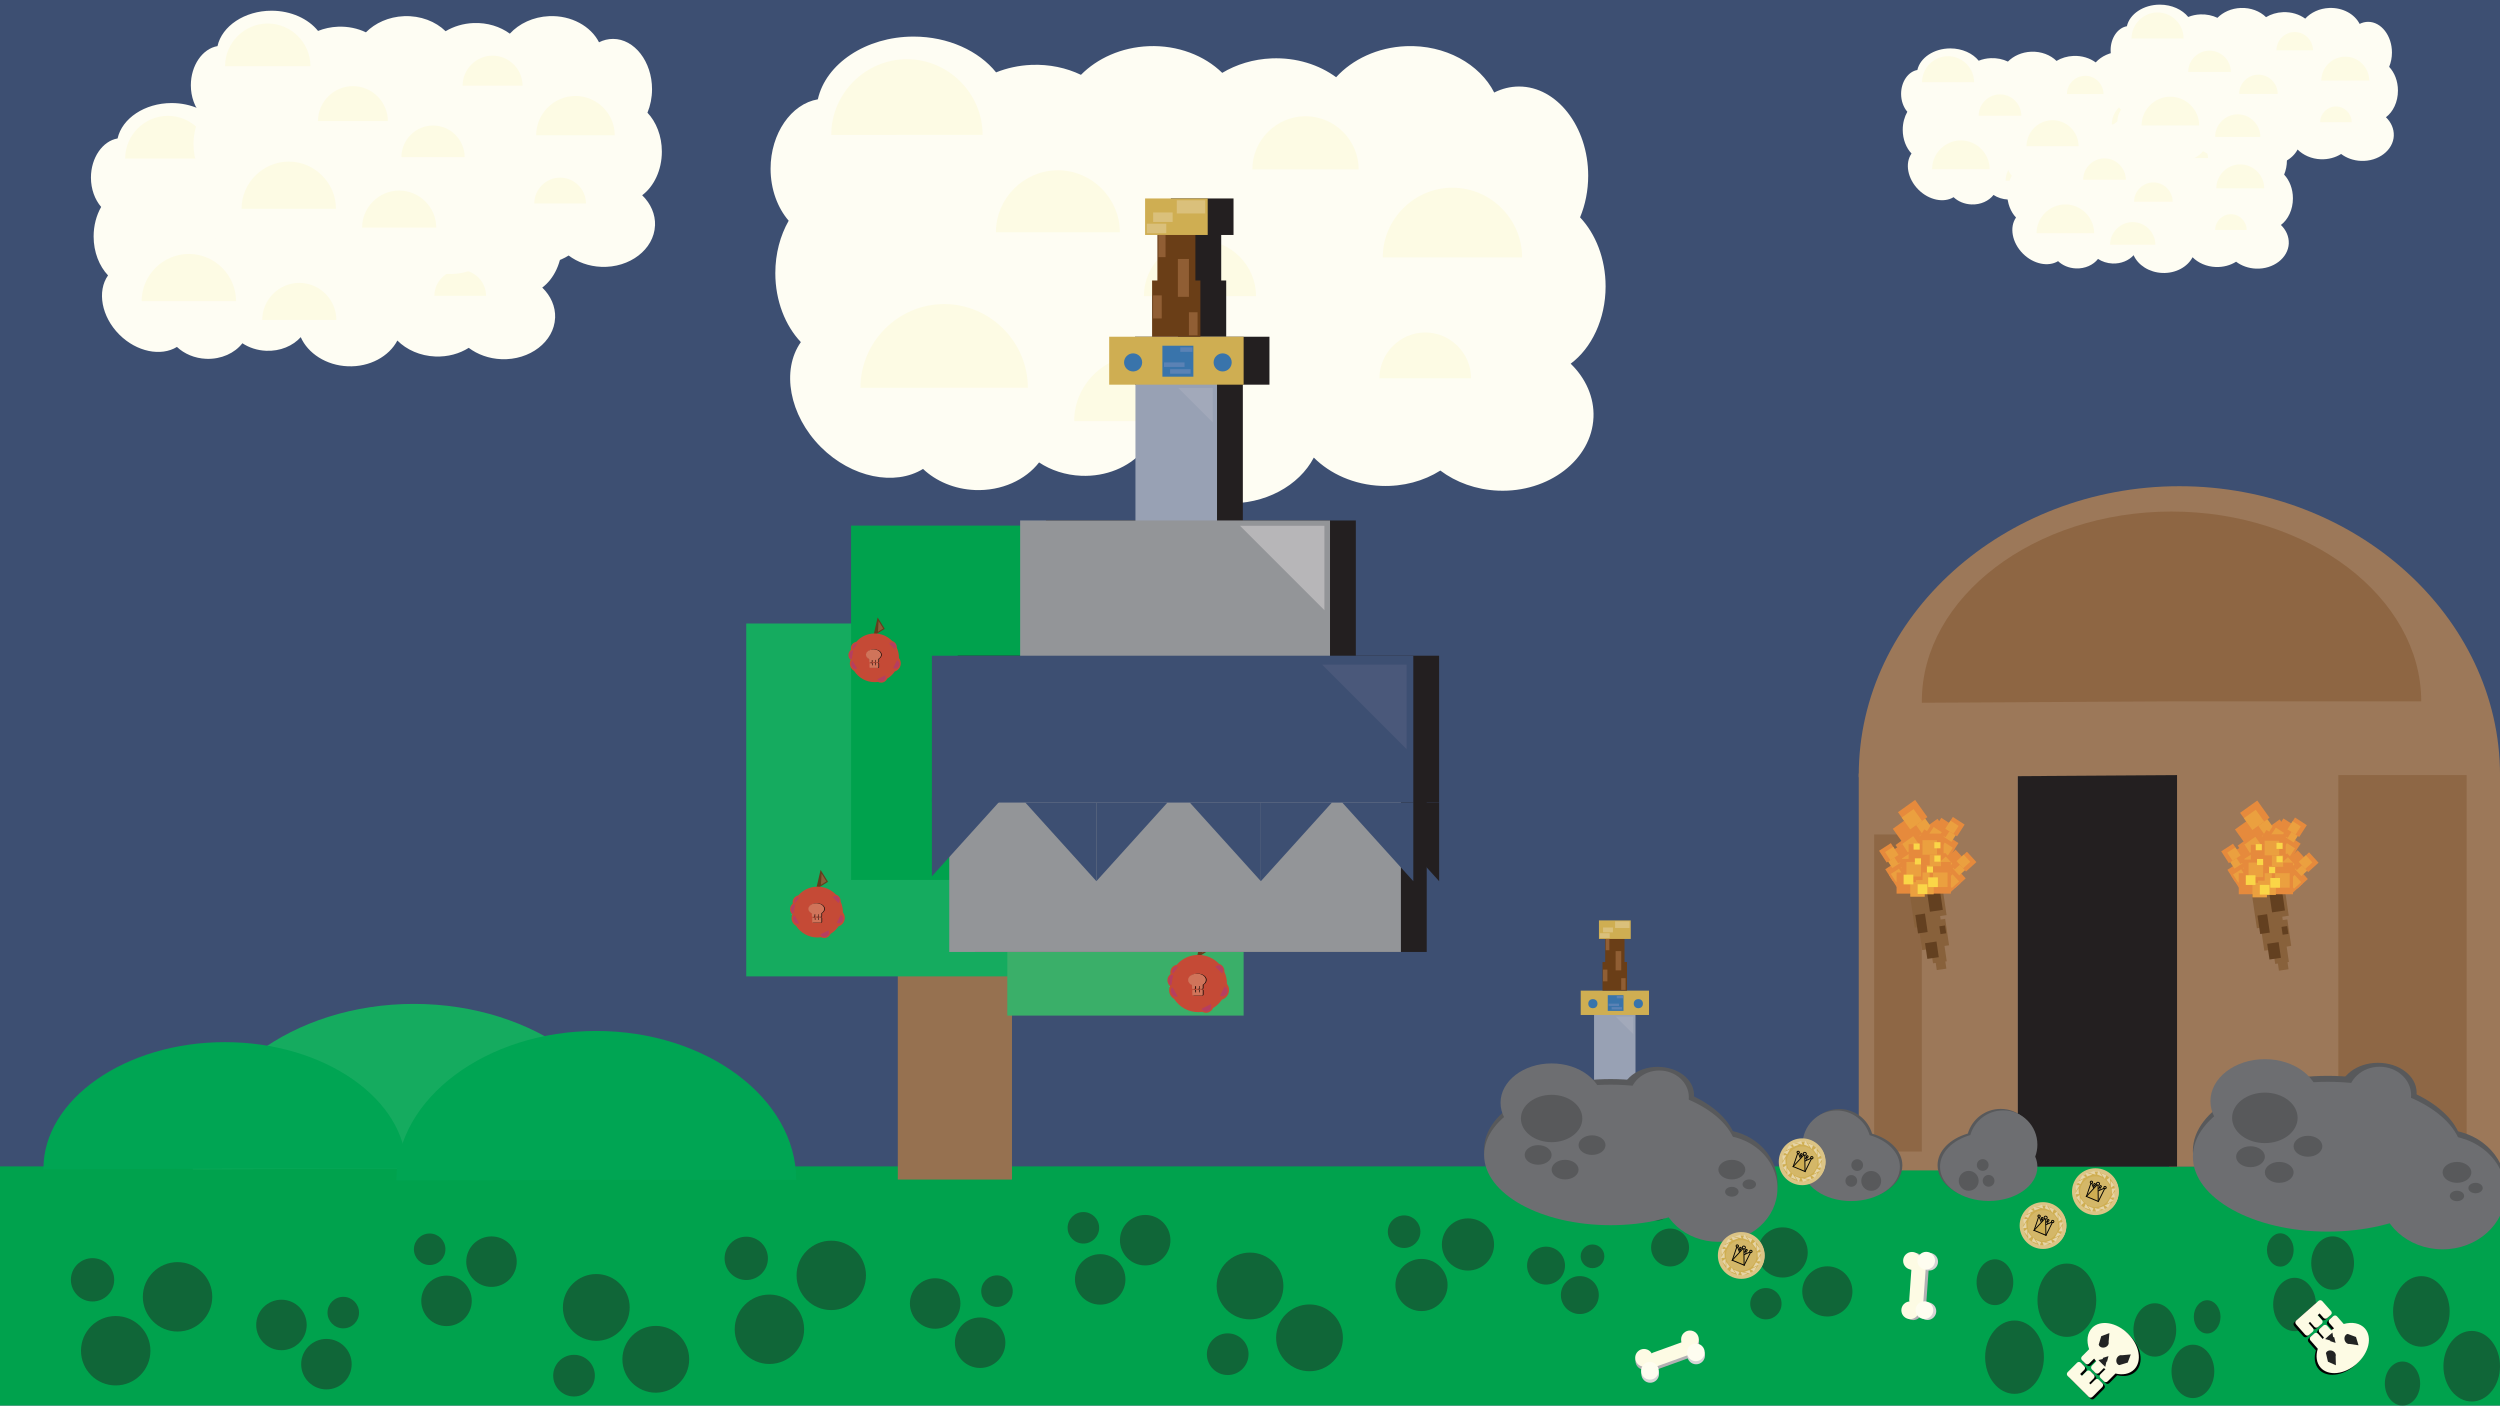 <?xml version="1.0" encoding="UTF-8"?><svg xmlns="http://www.w3.org/2000/svg" width="1334" height="750" viewBox="0 0 1334 750"><defs><style>.cls-1{stroke:#dcc485;stroke-width:2px;}.cls-1,.cls-2,.cls-3,.cls-4,.cls-5{stroke-miterlimit:10;}.cls-1,.cls-2,.cls-6{fill:#cfae52;}.cls-2,.cls-3,.cls-4,.cls-5{stroke:#010101;stroke-width:.5px;}.cls-3{fill:#d8bd76;}.cls-4{fill:#dcc383;}.cls-5{fill:#d5b96c;}.cls-7{opacity:.46;}.cls-7,.cls-8,.cls-9,.cls-10,.cls-11,.cls-12,.cls-13,.cls-14,.cls-15,.cls-16,.cls-17,.cls-18,.cls-19,.cls-20,.cls-21,.cls-22,.cls-23,.cls-24,.cls-25,.cls-26,.cls-27,.cls-28,.cls-29,.cls-30,.cls-6,.cls-31,.cls-32,.cls-33,.cls-34,.cls-35,.cls-36,.cls-37,.cls-38,.cls-39,.cls-40,.cls-41,.cls-42,.cls-43,.cls-44,.cls-45,.cls-46,.cls-47,.cls-48,.cls-49,.cls-50{stroke-width:0px;}.cls-7,.cls-23{fill:#231f20;}.cls-8{fill:#fad647;}.cls-9{fill:#633f1d;}.cls-10{fill:#4a587a;}.cls-11{fill:#634020;}.cls-12{fill:#6d6e71;}.cls-13{fill:#88603b;}.cls-14{fill:#88613b;}.cls-15{fill:#967150;}.cls-16{fill:#a2a9ba;}.cls-17{fill:#98a1b4;}.cls-18{fill:#3974ab;}.cls-19{fill:#5a82b5;}.cls-20{fill:#58595b;}.cls-21{fill:#3aaf69;}.cls-22{fill:#3d4f72;}.cls-24{fill:#222323;}.cls-25{fill:#15ab5f;}.cls-26{fill:#c54a36;}.cls-27{fill:#d5d3d4;}.cls-28{fill:#d4b768;}.cls-29{fill:#dac07b;}.cls-30{fill:#b2b0b3;}.cls-31{fill:#d0745a;}.cls-32{fill:#b63e60;}.cls-33{fill:#b7b6b8;}.cls-34{fill:#905e34;}.cls-35{fill:#8e6643;}.cls-36{fill:#8e6745;}.cls-37{fill:#00a553;}.cls-38{fill:#9c7859;}.cls-39{fill:#939598;}.cls-40{fill:#fdfbe4;}.cls-41{fill:#e3ce9b;}.cls-42{fill:#fff;}.cls-43{fill:#e6d4a6;}.cls-44{fill:#fefdf3;}.cls-45{fill:#fefdf0;}.cls-46{fill:#e68a3c;}.cls-47{fill:#eba03f;}.cls-48{fill:#00a24d;}.cls-49{fill:#010101;}.cls-50{fill:#6a3e17;}</style></defs><g id="Layer_4"><rect class="cls-22" width="1334" height="750"/></g><g id="Layer_1"><rect class="cls-48" y="622.39" width="1334" height="127.61"/></g><g id="Layer_3"><path class="cls-25" d="m220.86,623.57l-117.99.36c0-.12,0-.24,0-.36,0-48.22,53.26-87.89,117.99-87.89s117.99,39.68,117.99,87.89h-117.99Z"/><rect class="cls-15" x="479.07" y="441.94" width="60.92" height="187.47"/><rect class="cls-25" x="398.2" y="332.7" width="188.3" height="188.3"/><rect class="cls-48" x="454.14" y="280.47" width="164.67" height="189.07"/><rect class="cls-21" x="537.5" y="397.14" width="126.1" height="144.78"/></g><g id="Layer_2"><circle class="cls-7" cx="61.74" cy="720.75" r="18.52"/><circle class="cls-7" cx="94.74" cy="691.99" r="18.52"/><circle class="cls-7" cx="49.38" cy="682.91" r="11.56"/><circle class="cls-7" cx="174.18" cy="727.92" r="13.47"/><circle class="cls-7" cx="150.18" cy="707" r="13.47"/><circle class="cls-7" cx="183.17" cy="700.4" r="8.41"/><circle class="cls-7" cx="238.26" cy="694.14" r="13.47"/><circle class="cls-7" cx="262.26" cy="673.22" r="13.47"/><circle class="cls-7" cx="229.27" cy="666.61" r="8.41"/><circle class="cls-7" cx="318.18" cy="697.65" r="17.82"/><circle class="cls-7" cx="349.93" cy="725.32" r="17.82"/><circle class="cls-7" cx="306.3" cy="734.05" r="11.12"/><circle class="cls-7" cx="410.56" cy="709.3" r="18.52"/><circle class="cls-7" cx="443.56" cy="680.54" r="18.52"/><circle class="cls-7" cx="398.2" cy="671.46" r="11.56"/><circle class="cls-7" cx="523" cy="716.47" r="13.47"/><circle class="cls-7" cx="499" cy="695.55" r="13.47"/><circle class="cls-7" cx="531.99" cy="688.95" r="8.41"/><circle class="cls-7" cx="587.07" cy="682.69" r="13.47"/><circle class="cls-7" cx="611.07" cy="661.77" r="13.47"/><circle class="cls-7" cx="578.09" cy="655.16" r="8.41"/><circle class="cls-7" cx="667" cy="686.2" r="17.82"/><circle class="cls-7" cx="698.75" cy="713.87" r="17.82"/><circle class="cls-7" cx="655.11" cy="722.6" r="11.12"/><circle class="cls-7" cx="758.51" cy="685.67" r="13.92"/><circle class="cls-7" cx="783.31" cy="664.05" r="13.92"/><circle class="cls-7" cx="749.23" cy="657.23" r="8.69"/><circle class="cls-7" cx="843" cy="691.05" r="10.12"/><circle class="cls-7" cx="824.97" cy="675.34" r="10.12"/><circle class="cls-7" cx="849.76" cy="670.37" r="6.32"/><circle class="cls-7" cx="891.15" cy="665.67" r="10.12"/><circle class="cls-7" cx="909.18" cy="649.95" r="10.12"/><circle class="cls-7" cx="884.4" cy="644.99" r="6.32"/><circle class="cls-7" cx="951.21" cy="668.31" r="13.39"/><circle class="cls-7" cx="975.07" cy="689.1" r="13.39"/><circle class="cls-7" cx="942.28" cy="695.66" r="8.36"/><ellipse class="cls-7" cx="1074.95" cy="724.19" rx="15.68" ry="19.57"/><ellipse class="cls-7" cx="1102.88" cy="693.8" rx="15.68" ry="19.57"/><ellipse class="cls-7" cx="1064.49" cy="684.2" rx="9.79" ry="12.22"/><ellipse class="cls-7" cx="1170.13" cy="731.77" rx="11.41" ry="14.24"/><ellipse class="cls-7" cx="1149.82" cy="709.66" rx="11.41" ry="14.24"/><ellipse class="cls-7" cx="1177.74" cy="702.68" rx="7.12" ry="8.88"/><ellipse class="cls-7" cx="1224.38" cy="696.07" rx="11.41" ry="14.24"/><ellipse class="cls-7" cx="1244.69" cy="673.96" rx="11.41" ry="14.24"/><ellipse class="cls-7" cx="1216.77" cy="666.98" rx="7.12" ry="8.88"/><ellipse class="cls-7" cx="1292.04" cy="699.78" rx="15.09" ry="18.83"/><ellipse class="cls-7" cx="1318.91" cy="729.01" rx="15.09" ry="18.83"/><ellipse class="cls-7" cx="1281.97" cy="738.25" rx="9.42" ry="11.75"/><path class="cls-37" d="m120,623.65l-96.82.28c0-.09,0-.18,0-.28,0-37.06,43.71-67.56,96.82-67.56s96.82,30.5,96.82,67.56h-96.82Z"/><path class="cls-37" d="m318.18,629.57l-106.65.32c0-.11,0-.22,0-.32,0-43.58,48.15-79.45,106.66-79.45s106.66,35.86,106.66,79.45h-106.66Z"/><path class="cls-42" d="m422.63,488.05c-.03.07-.07.15-.1.23-.01-.12-.02-.23-.03-.35.04.04.08.08.13.12Z"/><polygon class="cls-9" points="437.87 464.15 441.84 470.52 435.47 474.49 437.87 464.15"/><polygon class="cls-13" points="438.39 466.19 440.97 470.32 438.07 472.13 438.39 466.19"/><path class="cls-26" d="m450.79,489.76c0,2.14-1.41,3.94-3.36,4.54-1.1,1.62-2.54,2.99-4.23,4-.55,1.32-1.85,2.24-3.36,2.24-.62,0-1.21-.16-1.72-.43-.63.09-1.27.14-1.92.14-4.8,0-9.02-2.49-11.43-6.25-1.44-.81-2.41-2.36-2.41-4.13,0-.63.12-1.22.34-1.77.03-.08.06-.15.1-.23-.05-.04-.09-.08-.13-.12-.69-.66-1.12-1.6-1.12-2.63,0-1.2.58-2.27,1.48-2.93-.06-.26-.09-.53-.09-.81,0-1.79,1.3-3.28,3-3.58,2.49-2.87,6.16-4.68,10.26-4.68,3.87,0,7.36,1.62,9.83,4.21,1.48.46,2.55,1.84,2.55,3.48,0,.1,0,.2-.01.29.77,1.7,1.2,3.6,1.2,5.59,0,.05,0,.1,0,.15.64.81,1.02,1.83,1.02,2.93Z"/><path class="cls-32" d="m445.86,480.26l-1.57-1.56s0,0,0,0c.86-.86,2.27-.86,3.13,0s.86,2.27,0,3.13l-1.57-1.57Z"/><path class="cls-32" d="m447.59,490.25l1.05-2.2s0,0,0,0c1.2.58,1.72,2.04,1.14,3.25s-2.04,1.72-3.25,1.14l1.05-2.2Z"/><path class="cls-32" d="m439.94,497.54l2.18-1.08s0,0,0,0c.59,1.2.08,2.67-1.12,3.26s-2.67.08-3.26-1.12l2.19-1.07Z"/><path class="cls-32" d="m425.2,490.58l1.24,2.14s0,0,0,0c-.88.51-2.17-.04-2.85-1.21s-.51-2.56.37-3.07l1.24,2.14Z"/><path class="cls-32" d="m425.39,480.33l-1.15,1.59s0,0,0,0c-.55-.4-.48-1.45.15-2.32s1.61-1.26,2.16-.86l-1.15,1.59Z"/><path class="cls-32" d="m423.85,485.03l-.43,2.44s0,0,0,0c-1-.18-1.63-1.42-1.4-2.76s1.26-2.29,2.26-2.11l-.43,2.44Z"/><path class="cls-49" d="m440.15,484.97c0,.91-.57,1.73-1.48,2.28v1.59c0,.21-.17.38-.37.38h-.7c-.21,0-.38-.17-.38-.38v-1.01c-.09.02-.18.04-.28.06v.95c0,.21-.17.38-.38.38h-.7c-.21,0-.37-.17-.37-.38v-.88c-.17-.01-.33-.03-.49-.06v1.01c0,.21-.17.37-.38.37h-.7c-.21,0-.37-.17-.37-.37v-1.45c-1.11-.54-1.85-1.45-1.85-2.48,0-1.66,1.89-3,4.22-3s4.22,1.34,4.22,3Z"/><path class="cls-49" d="m438.7,489.93v1.86s0,.05,0,.07v.07c0,.21-.17.38-.37.38h-4.24c-.21,0-.37-.17-.37-.38h0s0-.03,0-.05v-1.86c0-.21.17-.38.38-.38h.7c.21,0,.37.17.37.38v.84h.37v-.93c0-.21.17-.38.37-.38h.7c.21,0,.38.17.38.38v.93h.28v-.93c0-.21.17-.38.38-.38h.7c.21,0,.37.17.37.38Z"/><path class="cls-31" d="m439.8,484.97c0,.91-.57,1.73-1.48,2.28v1.59c0,.21-.17.38-.37.38h-.7c-.21,0-.38-.17-.38-.38v-1.01c-.09.02-.18.04-.28.06v.95c0,.21-.17.38-.38.38h-.7c-.21,0-.37-.17-.37-.38v-.88c-.17-.01-.33-.03-.49-.06v1.01c0,.21-.17.37-.38.37h-.7c-.21,0-.37-.17-.37-.37v-1.45c-1.11-.54-1.85-1.45-1.85-2.48,0-1.66,1.89-3,4.22-3s4.22,1.34,4.22,3Z"/><path class="cls-31" d="m438.34,489.93v1.86s0,.05,0,.07v.07c0,.21-.17.38-.37.38h-4.24c-.21,0-.37-.17-.37-.38h0s0-.03,0-.05v-1.86c0-.21.17-.38.38-.38h.7c.21,0,.37.17.37.38v.84h.37v-.93c0-.21.17-.38.37-.38h.7c.21,0,.38.17.38.38v.93h.28v-.93c0-.21.17-.38.38-.38h.7c.21,0,.37.17.37.38Z"/><path class="cls-42" d="m453.72,352.32c-.03.07-.06.14-.09.22-.01-.11-.02-.22-.03-.33.04.04.08.08.12.11Z"/><polygon class="cls-9" points="468.31 329.45 472.11 335.55 466.01 339.35 468.31 329.45"/><polygon class="cls-13" points="468.8 331.4 471.27 335.36 468.5 337.09 468.8 331.4"/><path class="cls-26" d="m480.67,353.96c0,2.04-1.35,3.77-3.21,4.34-1.05,1.55-2.43,2.86-4.04,3.83-.53,1.26-1.77,2.15-3.22,2.15-.6,0-1.16-.15-1.65-.41-.6.09-1.21.13-1.84.13-4.59,0-8.63-2.38-10.94-5.98-1.38-.78-2.31-2.26-2.31-3.95,0-.6.12-1.17.33-1.69.03-.07.06-.15.09-.22-.04-.04-.08-.07-.12-.11-.66-.63-1.07-1.53-1.07-2.52,0-1.15.56-2.17,1.42-2.81-.06-.25-.09-.51-.09-.78,0-1.72,1.24-3.14,2.87-3.43,2.38-2.75,5.89-4.48,9.81-4.48,3.7,0,7.04,1.55,9.41,4.03,1.41.44,2.44,1.76,2.44,3.32,0,.09,0,.19-.01.28.74,1.63,1.15,3.44,1.15,5.35,0,.05,0,.1,0,.14.61.77.97,1.75.97,2.81Z"/><path class="cls-32" d="m475.95,344.86l-1.5-1.5s0,0,0,0c.82-.82,2.18-.82,3,0s.82,2.18,0,3l-1.5-1.5Z"/><path class="cls-32" d="m477.61,354.43l1-2.1s0,0,0,0c1.15.55,1.65,1.95,1.09,3.11s-1.95,1.65-3.11,1.09l1.01-2.1Z"/><path class="cls-32" d="m470.28,361.4l2.09-1.03s0,0,0,0c.56,1.15.08,2.55-1.07,3.12s-2.55.08-3.12-1.07l2.09-1.02Z"/><path class="cls-32" d="m456.19,354.74l1.19,2.05s0,0,0,0c-.84.49-2.07-.04-2.72-1.16s-.49-2.45.36-2.94l1.18,2.05Z"/><path class="cls-32" d="m456.37,344.94l-1.1,1.52s0,0,0,0c-.53-.38-.46-1.38.14-2.22s1.54-1.21,2.07-.82l-1.1,1.52Z"/><path class="cls-32" d="m454.9,349.44l-.41,2.33s0,0,0,0c-.96-.17-1.56-1.36-1.34-2.64s1.2-2.19,2.16-2.02l-.41,2.33Z"/><path class="cls-49" d="m470.49,349.38c0,.88-.55,1.66-1.42,2.18v1.52c0,.2-.16.36-.36.36h-.67c-.2,0-.36-.16-.36-.36v-.97c-.09.02-.17.04-.26.05v.91c0,.2-.16.36-.36.36h-.67c-.2,0-.36-.16-.36-.36v-.84c-.16-.01-.32-.03-.47-.05v.96c0,.2-.16.36-.36.36h-.67c-.2,0-.36-.16-.36-.36v-1.39c-1.07-.52-1.77-1.39-1.77-2.37,0-1.59,1.81-2.87,4.04-2.87s4.04,1.29,4.04,2.87Z"/><path class="cls-49" d="m469.1,354.12v1.78s0,.04,0,.06v.07c0,.2-.16.36-.36.36h-4.06c-.2,0-.36-.16-.36-.36h0s0-.03,0-.04v-1.78c0-.2.16-.36.36-.36h.67c.2,0,.36.16.36.36v.8h.36v-.89c0-.2.16-.36.36-.36h.67c.2,0,.36.16.36.36v.89h.26v-.89c0-.2.16-.36.36-.36h.67c.2,0,.36.16.36.36Z"/><path class="cls-31" d="m470.15,349.38c0,.88-.55,1.66-1.42,2.18v1.52c0,.2-.16.36-.36.36h-.67c-.2,0-.36-.16-.36-.36v-.97c-.09.02-.17.04-.26.05v.91c0,.2-.16.36-.36.36h-.67c-.2,0-.36-.16-.36-.36v-.84c-.16-.01-.32-.03-.47-.05v.96c0,.2-.16.36-.36.36h-.67c-.2,0-.36-.16-.36-.36v-1.39c-1.07-.52-1.77-1.39-1.77-2.37,0-1.59,1.81-2.87,4.04-2.87s4.04,1.29,4.04,2.87Z"/><path class="cls-31" d="m468.76,354.12v1.78s0,.04,0,.06v.07c0,.2-.16.36-.36.36h-4.06c-.2,0-.36-.16-.36-.36h0s0-.03,0-.04v-1.78c0-.2.16-.36.36-.36h.67c.2,0,.36.16.36.36v.8h.36v-.89c0-.2.16-.36.36-.36h.67c.2,0,.36.16.36.36v.89h.26v-.89c0-.2.16-.36.36-.36h.67c.2,0,.36.16.36.36Z"/><path class="cls-42" d="m570.71,442.86c-.03.07-.06.14-.09.22-.01-.11-.02-.22-.03-.33.04.04.08.08.12.11Z"/><polygon class="cls-9" points="585.3 419.99 589.09 426.09 582.99 429.89 585.3 419.99"/><polygon class="cls-13" points="585.79 421.94 588.25 425.9 585.48 427.62 585.79 421.94"/><path class="cls-26" d="m597.65,444.49c0,2.04-1.35,3.77-3.21,4.34-1.05,1.55-2.43,2.86-4.04,3.83-.53,1.26-1.77,2.15-3.22,2.15-.6,0-1.16-.15-1.65-.41-.6.09-1.21.13-1.84.13-4.59,0-8.63-2.38-10.94-5.98-1.38-.78-2.31-2.26-2.31-3.95,0-.6.12-1.17.33-1.69.03-.07.06-.15.09-.22-.04-.04-.08-.07-.12-.11-.66-.63-1.07-1.53-1.07-2.52,0-1.15.56-2.17,1.42-2.81-.06-.25-.09-.51-.09-.78,0-1.72,1.24-3.14,2.87-3.43,2.38-2.75,5.89-4.48,9.81-4.48,3.7,0,7.04,1.55,9.41,4.03,1.41.44,2.44,1.76,2.44,3.32,0,.09,0,.19-.01.28.74,1.63,1.15,3.44,1.15,5.35,0,.05,0,.1,0,.14.61.77.97,1.75.97,2.81Z"/><path class="cls-32" d="m592.94,435.4l-1.5-1.5s0,0,0,0c.82-.82,2.18-.82,3,0s.82,2.18,0,3l-1.5-1.5Z"/><path class="cls-32" d="m594.59,444.96l1-2.1s0,0,0,0c1.15.55,1.65,1.95,1.09,3.11s-1.95,1.65-3.11,1.09l1.01-2.1Z"/><path class="cls-32" d="m587.27,451.93l2.09-1.03s0,0,0,0c.56,1.15.08,2.55-1.07,3.12s-2.55.08-3.12-1.07l2.09-1.02Z"/><path class="cls-32" d="m573.17,445.28l1.19,2.05s0,0,0,0c-.84.49-2.07-.04-2.72-1.16s-.49-2.45.36-2.94l1.18,2.05Z"/><path class="cls-32" d="m573.35,435.47l-1.1,1.52s0,0,0,0c-.53-.38-.46-1.38.14-2.22s1.54-1.21,2.07-.82l-1.1,1.52Z"/><path class="cls-32" d="m571.88,439.97l-.41,2.33s0,0,0,0c-.96-.17-1.56-1.36-1.34-2.64s1.2-2.19,2.16-2.02l-.41,2.33Z"/><path class="cls-49" d="m587.48,439.91c0,.88-.55,1.66-1.42,2.18v1.52c0,.2-.16.36-.36.36h-.67c-.2,0-.36-.16-.36-.36v-.97c-.09.02-.17.04-.26.05v.91c0,.2-.16.36-.36.36h-.67c-.2,0-.36-.16-.36-.36v-.84c-.16-.01-.32-.03-.47-.05v.96c0,.2-.16.36-.36.36h-.67c-.2,0-.36-.16-.36-.36v-1.39c-1.07-.52-1.77-1.39-1.77-2.37,0-1.59,1.81-2.87,4.04-2.87s4.04,1.29,4.04,2.87Z"/><path class="cls-49" d="m586.08,444.66v1.78s0,.04,0,.06v.07c0,.2-.16.36-.36.36h-4.06c-.2,0-.36-.16-.36-.36h0s0-.03,0-.04v-1.78c0-.2.16-.36.36-.36h.67c.2,0,.36.16.36.36v.8h.36v-.89c0-.2.16-.36.36-.36h.67c.2,0,.36.16.36.36v.89h.26v-.89c0-.2.16-.36.36-.36h.67c.2,0,.36.16.36.36Z"/><path class="cls-31" d="m587.14,439.91c0,.88-.55,1.66-1.42,2.18v1.52c0,.2-.16.36-.36.36h-.67c-.2,0-.36-.16-.36-.36v-.97c-.09.02-.17.04-.26.05v.91c0,.2-.16.36-.36.36h-.67c-.2,0-.36-.16-.36-.36v-.84c-.16-.01-.32-.03-.47-.05v.96c0,.2-.16.36-.36.36h-.67c-.2,0-.36-.16-.36-.36v-1.39c-1.07-.52-1.77-1.39-1.77-2.37,0-1.59,1.81-2.87,4.04-2.87s4.04,1.29,4.04,2.87Z"/><path class="cls-31" d="m585.74,444.66v1.78s0,.04,0,.06v.07c0,.2-.16.36-.36.36h-4.06c-.2,0-.36-.16-.36-.36h0s0-.03,0-.04v-1.78c0-.2.16-.36.36-.36h.67c.2,0,.36.16.36.36v.8h.36v-.89c0-.2.16-.36.36-.36h.67c.2,0,.36.16.36.36v.89h.26v-.89c0-.2.16-.36.36-.36h.67c.2,0,.36.16.36.36Z"/><path class="cls-42" d="m624.14,526.37c-.04.08-.08.17-.11.26-.01-.13-.03-.26-.04-.39.05.05.09.09.15.13Z"/><polygon class="cls-9" points="641.29 499.48 645.75 506.66 638.58 511.12 641.29 499.48"/><polygon class="cls-13" points="641.87 501.78 644.76 506.43 641.51 508.46 641.87 501.78"/><path class="cls-26" d="m655.82,528.3c0,2.4-1.59,4.44-3.78,5.1-1.24,1.82-2.86,3.36-4.75,4.5-.62,1.48-2.08,2.52-3.79,2.52-.7,0-1.36-.18-1.94-.49-.71.1-1.43.15-2.16.15-5.4,0-10.15-2.8-12.86-7.04-1.62-.92-2.71-2.66-2.71-4.65,0-.71.14-1.38.39-1.99.03-.09.07-.17.11-.26-.05-.04-.1-.09-.15-.13-.78-.74-1.26-1.8-1.26-2.96,0-1.35.66-2.56,1.67-3.3-.07-.29-.1-.6-.1-.91,0-2.02,1.46-3.69,3.38-4.03,2.8-3.23,6.93-5.27,11.54-5.27,4.35,0,8.28,1.82,11.06,4.74,1.66.52,2.87,2.07,2.87,3.91,0,.11,0,.22-.01.33.87,1.92,1.35,4.05,1.35,6.29,0,.06,0,.11,0,.17.72.91,1.15,2.05,1.15,3.3Z"/><path class="cls-32" d="m650.28,517.61l-1.77-1.76s0,0,0,0c.97-.97,2.56-.97,3.53,0s.97,2.56,0,3.53l-1.76-1.76Z"/><path class="cls-32" d="m652.22,528.85l1.18-2.47s0,0,0,0c1.35.65,1.94,2.3,1.29,3.65s-2.3,1.94-3.65,1.29l1.18-2.47Z"/><path class="cls-32" d="m643.61,537.05l2.46-1.21s0,0,0,0c.66,1.35.09,3-1.25,3.66s-3,.09-3.66-1.25l2.46-1.2Z"/><path class="cls-32" d="m627.03,529.22l1.4,2.41s0,0,0,0c-.99.57-2.44-.04-3.2-1.37s-.58-2.88.42-3.46l1.39,2.41Z"/><path class="cls-32" d="m627.24,517.69l-1.3,1.79s0,0,0,0c-.62-.45-.54-1.63.17-2.61s1.81-1.42,2.43-.97l-1.3,1.79Z"/><path class="cls-32" d="m625.51,522.98l-.48,2.74s0,0,0,0c-1.13-.2-1.84-1.6-1.57-3.11s1.42-2.58,2.54-2.38l-.49,2.74Z"/><path class="cls-49" d="m643.85,522.91c0,1.03-.65,1.95-1.66,2.57v1.79c0,.23-.19.42-.42.42h-.79c-.23,0-.42-.19-.42-.42v-1.14c-.1.03-.2.05-.31.06v1.07c0,.23-.19.42-.42.42h-.79c-.23,0-.42-.19-.42-.42v-.99c-.19-.01-.37-.03-.55-.06v1.13c0,.23-.19.42-.42.42h-.79c-.23,0-.42-.19-.42-.42v-1.63c-1.25-.61-2.08-1.63-2.08-2.79,0-1.87,2.13-3.38,4.75-3.38s4.75,1.51,4.75,3.38Z"/><path class="cls-49" d="m642.21,528.49v2.1s0,.05,0,.08v.08c0,.23-.19.42-.42.42h-4.77c-.23,0-.42-.19-.42-.42h0s0-.04,0-.05v-2.1c0-.23.19-.42.42-.42h.79c.23,0,.42.19.42.42v.94h.42v-1.05c0-.23.19-.42.42-.42h.79c.23,0,.42.19.42.42v1.05h.31v-1.05c0-.23.19-.42.42-.42h.79c.23,0,.42.19.42.42Z"/><path class="cls-31" d="m643.45,522.91c0,1.03-.65,1.95-1.66,2.57v1.79c0,.23-.19.42-.42.42h-.79c-.23,0-.42-.19-.42-.42v-1.14c-.1.03-.2.05-.31.06v1.07c0,.23-.19.42-.42.42h-.79c-.23,0-.42-.19-.42-.42v-.99c-.19-.01-.37-.03-.55-.06v1.13c0,.23-.19.42-.42.42h-.79c-.23,0-.42-.19-.42-.42v-1.63c-1.25-.61-2.08-1.63-2.08-2.79,0-1.87,2.13-3.38,4.75-3.38s4.75,1.51,4.75,3.38Z"/><path class="cls-31" d="m641.81,528.49v2.1s0,.05,0,.08v.08c0,.23-.19.42-.42.42h-4.77c-.23,0-.42-.19-.42-.42h0s0-.04,0-.05v-2.1c0-.23.19-.42.42-.42h.79c.23,0,.42.19.42.42v.94h.42v-1.05c0-.23.19-.42.42-.42h.79c.23,0,.42.19.42.42v1.05h.31v-1.05c0-.23.19-.42.42-.42h.79c.23,0,.42.19.42.42Z"/><rect class="cls-38" x="1157.41" y="412.71" width="176.59" height="209.79"/><rect class="cls-36" x="1247.74" y="404.66" width="68.46" height="209.79"/><rect class="cls-38" x="991.83" y="412.71" width="84.92" height="211.82"/><rect class="cls-23" x="1076.75" y="412.71" width="84.92" height="209.79"/><path class="cls-38" d="m1162.91,413.58l-171.08,1.15c0-.38,0-.77,0-1.15,0-84.56,77.23-154.14,171.09-154.14s171.09,69.58,171.09,154.14h-171.09Z"/><path class="cls-35" d="m1158.73,374.24l-133.24.76c0-.25,0-.5,0-.76,0-55.56,60.15-101.28,133.24-101.28s133.24,45.72,133.24,101.28h-133.24Z"/><rect class="cls-36" x="1000.06" y="445.27" width="25.42" height="169.19"/></g><g id="Layer_5"><rect class="cls-14" x="1202.58" y="472.24" width="9.95" height="22.48" transform="translate(-57.41 180.48) rotate(-8.35)"/><rect class="cls-14" x="1206.55" y="484.26" width="9.42" height="22.48" transform="translate(-59.12 181.15) rotate(-8.35)"/><rect class="cls-14" x="1212.19" y="489.1" width="7.4" height="24.85" transform="translate(-59.94 181.89) rotate(-8.35)"/><rect class="cls-14" x="1215.53" y="510.99" width="5.18" height="6.62" transform="translate(-61.77 182.35) rotate(-8.35)"/><rect class="cls-14" x="1214.2" y="491.07" width="7.4" height="14.26" transform="translate(-59.44 182.14) rotate(-8.35)"/><rect class="cls-14" x="1210.26" y="466.96" width="9.42" height="22.48" transform="translate(-56.56 181.5) rotate(-8.35)"/><rect class="cls-11" x="1210.94" y="467.03" width="6.95" height="19.41" transform="translate(-56.36 181.41) rotate(-8.35)"/><rect class="cls-11" x="1205.28" y="488.13" width="5.2" height="9.95" transform="translate(-58.8 180.63) rotate(-8.35)"/><rect class="cls-11" x="1210.35" y="503.13" width="6.18" height="8.46" transform="translate(-60.82 181.59) rotate(-8.35)"/><rect class="cls-11" x="1217.69" y="494.35" width="3.09" height="4.23" transform="translate(-59.17 182.32) rotate(-8.35)"/><rect class="cls-46" x="1198.35" y="454.28" width="11.26" height="11.26" transform="translate(-43.2 784.9) rotate(-35.51)"/><rect class="cls-47" x="1210.82" y="443.63" width="7.75" height="7.75" transform="translate(-34 788.81) rotate(-35.51)"/><rect class="cls-46" x="1201.22" y="440.56" width="11.26" height="11.26" transform="translate(-34.7 784.01) rotate(-35.51)"/><rect class="cls-47" x="1206.05" y="449.64" width="7.75" height="7.75" transform="translate(-38.39 787.16) rotate(-35.51)"/><rect class="cls-46" x="1209.48" y="439.43" width="11.26" height="11.26" transform="translate(-32.51 788.6) rotate(-35.51)"/><rect class="cls-46" x="1212.75" y="444.01" width="11.26" height="11.26" transform="translate(-34.56 791.35) rotate(-35.51)"/><rect class="cls-47" x="1204.17" y="437.32" width="7.75" height="7.75" transform="translate(-31.58 783.78) rotate(-35.51)"/><rect class="cls-47" x="1209.72" y="451.78" width="7.75" height="7.75" transform="translate(-38.94 789.7) rotate(-35.51)"/><rect class="cls-46" x="1197.53" y="429.36" width="11.26" height="11.26" transform="translate(-28.88 779.79) rotate(-35.51)"/><rect class="cls-46" x="1194.79" y="438.23" width="11.26" height="11.26" transform="translate(-34.54 779.85) rotate(-35.51)"/><rect class="cls-46" x="1196.23" y="446.89" width="11.26" height="11.26" transform="translate(-39.3 782.29) rotate(-35.51)"/><rect class="cls-47" x="1213.48" y="444.34" width="7.75" height="7.75" transform="translate(-33.92 790.49) rotate(-35.51)"/><rect class="cls-47" x="1198.67" y="447.99" width="7.75" height="7.75" transform="translate(-38.8 782.57) rotate(-35.51)"/><rect class="cls-47" x="1206.6" y="455.6" width="7.75" height="7.75" transform="translate(-41.75 788.59) rotate(-35.51)"/><rect class="cls-47" x="1198.87" y="433.56" width="7.75" height="7.75" transform="translate(-30.38 780) rotate(-35.51)"/><rect class="cls-46" x="1206.68" y="444.37" width="7.49" height="7.49" transform="translate(436.18 -584.59) rotate(32.82)"/><rect class="cls-47" x="1218.16" y="449.12" width="5.16" height="5.16" transform="translate(439.77 -589.61) rotate(32.82)"/><rect class="cls-46" x="1215.88" y="442.77" width="7.49" height="7.49" transform="translate(436.78 -589.83) rotate(32.82)"/><rect class="cls-47" x="1213.27" y="447.64" width="5.16" height="5.16" transform="translate(438.19 -587.19) rotate(32.82)"/><rect class="cls-46" x="1218.61" y="447.61" width="7.49" height="7.49" transform="translate(439.84 -590.54) rotate(32.82)"/><rect class="cls-46" x="1216.58" y="450.75" width="7.49" height="7.49" transform="translate(441.22 -588.94) rotate(32.82)"/><rect class="cls-47" x="1220.43" y="443.45" width="5.16" height="5.16" transform="translate(437.06 -591.74) rotate(32.82)"/><rect class="cls-47" x="1212.85" y="450.45" width="5.16" height="5.16" transform="translate(439.64 -586.52) rotate(32.82)"/><rect class="cls-46" x="1221.9" y="437.74" width="7.49" height="7.49" transform="translate(435.02 -593.9) rotate(32.82)"/><rect class="cls-46" x="1215.74" y="438.22" width="7.49" height="7.49" transform="translate(434.29 -590.48) rotate(32.82)"/><rect class="cls-46" x="1210.74" y="441.24" width="7.49" height="7.49" transform="translate(435.13 -587.29) rotate(32.82)"/><rect class="cls-47" x="1218.38" y="450.94" width="5.16" height="5.16" transform="translate(440.79 -589.43) rotate(32.82)"/><rect class="cls-47" x="1212.47" y="442.67" width="5.16" height="5.16" transform="translate(435.37 -587.56) rotate(32.82)"/><rect class="cls-47" x="1209.72" y="449.45" width="5.16" height="5.16" transform="translate(438.6 -584.98) rotate(32.82)"/><rect class="cls-47" x="1221.46" y="439.25" width="5.16" height="5.16" transform="translate(434.95 -592.97) rotate(32.82)"/><rect class="cls-46" x="1201.9" y="458.38" width="7.49" height="7.49" transform="translate(2469.3 196.91) rotate(147.18)"/><rect class="cls-47" x="1192.75" y="463.12" width="5.16" height="5.16" transform="translate(2452.26 209.09) rotate(147.18)"/><rect class="cls-46" x="1192.71" y="456.78" width="7.49" height="7.49" transform="translate(2451.51 198.95) rotate(147.18)"/><rect class="cls-47" x="1197.65" y="461.65" width="5.16" height="5.16" transform="translate(2460.47 203.72) rotate(147.18)"/><rect class="cls-46" x="1189.98" y="461.61" width="7.49" height="7.49" transform="translate(2449.11 209.33) rotate(147.18)"/><rect class="cls-46" x="1192.01" y="464.76" width="7.49" height="7.49" transform="translate(2454.55 214.02) rotate(147.18)"/><rect class="cls-47" x="1190.49" y="457.46" width="5.16" height="5.16" transform="translate(2445.01 199.89) rotate(147.18)"/><rect class="cls-47" x="1198.07" y="464.45" width="5.16" height="5.16" transform="translate(2462.76 208.65) rotate(147.18)"/><rect class="cls-46" x="1186.68" y="451.74" width="7.49" height="7.49" transform="translate(2437.7 192.95) rotate(147.18)"/><rect class="cls-46" x="1192.84" y="452.23" width="7.49" height="7.49" transform="translate(2449.3 190.51) rotate(147.18)"/><rect class="cls-46" x="1197.85" y="455.25" width="7.49" height="7.49" transform="translate(2460.14 193.35) rotate(147.18)"/><rect class="cls-47" x="1192.54" y="464.95" width="5.16" height="5.16" transform="translate(2452.86 212.56) rotate(147.18)"/><rect class="cls-47" x="1198.44" y="456.68" width="5.16" height="5.16" transform="translate(2459.24 194.15) rotate(147.18)"/><rect class="cls-47" x="1201.2" y="463.46" width="5.16" height="5.16" transform="translate(2467.99 205.12) rotate(147.18)"/><rect class="cls-47" x="1189.46" y="453.26" width="5.16" height="5.16" transform="translate(2440.85 192.72) rotate(147.18)"/><rect class="cls-46" x="1211.82" y="458.83" width="7.49" height="7.49" transform="translate(738.87 -747.53) rotate(47.67)"/><rect class="cls-47" x="1222.04" y="466.09" width="5.16" height="5.16" transform="translate(746.34 -752.23) rotate(47.67)"/><rect class="cls-46" x="1221.12" y="459.63" width="7.49" height="7.49" transform="translate(742.51 -754.14) rotate(47.67)"/><rect class="cls-47" x="1217.69" y="463.42" width="5.16" height="5.16" transform="translate(742.94 -749.88) rotate(47.67)"/><rect class="cls-46" x="1222.52" y="465.01" width="7.49" height="7.49" transform="translate(746.94 -753.42) rotate(47.67)"/><rect class="cls-46" x="1219.75" y="467.53" width="7.49" height="7.49" transform="translate(747.9 -750.55) rotate(47.67)"/><rect class="cls-47" x="1225.68" y="461.2" width="5.16" height="5.16" transform="translate(743.91 -756.52) rotate(47.67)"/><rect class="cls-47" x="1216.56" y="466.02" width="5.16" height="5.16" transform="translate(744.49 -748.2) rotate(47.67)"/><rect class="cls-46" x="1228.23" y="456.31" width="7.49" height="7.49" transform="translate(742.37 -760.48) rotate(47.67)"/><rect class="cls-46" x="1222.15" y="455.2" width="7.49" height="7.49" transform="translate(739.57 -756.35) rotate(47.67)"/><rect class="cls-46" x="1216.54" y="456.84" width="7.49" height="7.49" transform="translate(738.95 -751.67) rotate(47.67)"/><rect class="cls-47" x="1221.78" y="467.91" width="5.16" height="5.16" transform="translate(747.6 -751.44) rotate(47.67)"/><rect class="cls-47" x="1218.19" y="458.41" width="5.16" height="5.16" transform="translate(739.4 -751.89) rotate(47.67)"/><rect class="cls-47" x="1213.79" y="464.25" width="5.16" height="5.16" transform="translate(742.28 -746.73) rotate(47.67)"/><rect class="cls-47" x="1227.75" y="457.4" width="5.16" height="5.16" transform="translate(741.78 -759.29) rotate(47.67)"/><rect class="cls-46" x="1194.6" y="465.91" width="11.26" height="11.26"/><rect class="cls-47" x="1212.28" y="463.79" width="7.75" height="7.75"/><rect class="cls-46" x="1204.9" y="456.41" width="11.26" height="11.26"/><rect class="cls-47" x="1204.9" y="465.91" width="7.75" height="7.75"/><rect class="cls-46" x="1212.28" y="460.28" width="11.26" height="11.26"/><rect class="cls-46" x="1212.28" y="465.91" width="11.26" height="11.26"/><rect class="cls-47" x="1210.53" y="454.79" width="7.75" height="7.75"/><rect class="cls-47" x="1206.65" y="469.79" width="7.75" height="7.75"/><rect class="cls-46" x="1208.4" y="445.15" width="11.26" height="11.26"/><rect class="cls-46" x="1201.03" y="450.78" width="11.26" height="11.26"/><rect class="cls-46" x="1197.17" y="458.66" width="11.26" height="11.26"/><rect class="cls-47" x="1214.03" y="465.91" width="7.75" height="7.75"/><rect class="cls-47" x="1199.85" y="460.28" width="7.75" height="7.75"/><rect class="cls-47" x="1201.89" y="471.08" width="7.75" height="7.75"/><rect class="cls-47" x="1208.4" y="448.65" width="7.75" height="7.75"/><rect class="cls-8" x="1204.35" y="458.33" width="3.26" height="3.26"/><rect class="cls-8" x="1210.78" y="462.65" width="3.26" height="3.26"/><rect class="cls-8" x="1214.74" y="456.85" width="3.26" height="3.26"/><rect class="cls-8" x="1203.66" y="450.43" width="3.26" height="3.26"/><rect class="cls-8" x="1214.74" y="449.72" width="3.26" height="3.26"/><rect class="cls-8" x="1211.44" y="468.49" width="5.18" height="5.18"/><rect class="cls-8" x="1205.84" y="472.18" width="5.18" height="5.18"/><rect class="cls-8" x="1198.35" y="467.03" width="5.18" height="5.18"/><rect class="cls-14" x="1020.01" y="471.91" width="9.95" height="22.48" transform="translate(-59.3 153.97) rotate(-8.35)"/><rect class="cls-14" x="1023.98" y="483.93" width="9.42" height="22.48" transform="translate(-61 154.63) rotate(-8.35)"/><rect class="cls-14" x="1029.62" y="488.77" width="7.4" height="24.85" transform="translate(-61.83 155.37) rotate(-8.35)"/><rect class="cls-14" x="1032.95" y="510.66" width="5.18" height="6.62" transform="translate(-63.66 155.83) rotate(-8.35)"/><rect class="cls-14" x="1031.62" y="490.75" width="7.4" height="14.26" transform="translate(-61.33 155.63) rotate(-8.35)"/><rect class="cls-14" x="1027.68" y="466.63" width="9.42" height="22.48" transform="translate(-58.45 154.99) rotate(-8.35)"/><rect class="cls-11" x="1028.36" y="466.7" width="6.95" height="19.41" transform="translate(-58.24 154.89) rotate(-8.35)"/><rect class="cls-11" x="1022.7" y="487.8" width="5.2" height="9.95" transform="translate(-60.69 154.12) rotate(-8.35)"/><rect class="cls-11" x="1027.77" y="502.8" width="6.18" height="8.46" transform="translate(-62.7 155.07) rotate(-8.35)"/><rect class="cls-11" x="1035.11" y="494.02" width="3.09" height="4.23" transform="translate(-61.06 155.8) rotate(-8.35)"/><rect class="cls-46" x="1015.78" y="453.95" width="11.26" height="11.26" transform="translate(-76.97 678.79) rotate(-35.51)"/><rect class="cls-47" x="1028.25" y="443.3" width="7.75" height="7.75" transform="translate(-67.77 682.7) rotate(-35.51)"/><rect class="cls-46" x="1018.64" y="440.23" width="11.26" height="11.26" transform="translate(-68.47 677.9) rotate(-35.51)"/><rect class="cls-47" x="1023.47" y="449.31" width="7.75" height="7.75" transform="translate(-72.15 681.05) rotate(-35.51)"/><rect class="cls-46" x="1026.9" y="439.1" width="11.26" height="11.26" transform="translate(-66.28 682.48) rotate(-35.51)"/><rect class="cls-46" x="1030.17" y="443.68" width="11.26" height="11.26" transform="translate(-68.33 685.24) rotate(-35.51)"/><rect class="cls-47" x="1021.59" y="436.99" width="7.75" height="7.75" transform="translate(-65.35 677.66) rotate(-35.51)"/><rect class="cls-47" x="1027.15" y="451.45" width="7.75" height="7.75" transform="translate(-72.71 683.58) rotate(-35.51)"/><rect class="cls-46" x="1014.96" y="429.04" width="11.26" height="11.26" transform="translate(-62.65 673.67) rotate(-35.51)"/><rect class="cls-46" x="1012.22" y="437.9" width="11.26" height="11.26" transform="translate(-68.31 673.73) rotate(-35.51)"/><rect class="cls-46" x="1013.66" y="446.56" width="11.26" height="11.26" transform="translate(-73.07 676.18) rotate(-35.51)"/><rect class="cls-47" x="1030.91" y="444.01" width="7.75" height="7.75" transform="translate(-67.69 684.38) rotate(-35.51)"/><rect class="cls-47" x="1016.09" y="447.66" width="7.75" height="7.75" transform="translate(-72.57 676.46) rotate(-35.51)"/><rect class="cls-47" x="1024.02" y="455.27" width="7.75" height="7.75" transform="translate(-75.51 682.48) rotate(-35.51)"/><rect class="cls-47" x="1016.3" y="433.23" width="7.75" height="7.75" transform="translate(-64.15 673.89) rotate(-35.51)"/><rect class="cls-46" x="1024.11" y="444.04" width="7.49" height="7.49" transform="translate(406.85 -485.68) rotate(32.82)"/><rect class="cls-47" x="1035.59" y="448.79" width="5.16" height="5.16" transform="translate(410.44 -490.69) rotate(32.82)"/><rect class="cls-46" x="1033.31" y="442.44" width="7.49" height="7.49" transform="translate(407.45 -490.92) rotate(32.82)"/><rect class="cls-47" x="1030.69" y="447.32" width="5.16" height="5.16" transform="translate(408.86 -488.28) rotate(32.82)"/><rect class="cls-46" x="1036.03" y="447.28" width="7.49" height="7.49" transform="translate(410.51 -491.62) rotate(32.82)"/><rect class="cls-46" x="1034" y="450.43" width="7.49" height="7.49" transform="translate(411.89 -490.02) rotate(32.82)"/><rect class="cls-47" x="1037.86" y="443.12" width="5.16" height="5.16" transform="translate(407.73 -492.83) rotate(32.82)"/><rect class="cls-47" x="1030.27" y="450.12" width="5.16" height="5.16" transform="translate(410.31 -487.6) rotate(32.82)"/><rect class="cls-46" x="1039.33" y="437.41" width="7.49" height="7.49" transform="translate(405.69 -494.98) rotate(32.82)"/><rect class="cls-46" x="1033.17" y="437.9" width="7.49" height="7.49" transform="translate(404.97 -491.57) rotate(32.82)"/><rect class="cls-46" x="1028.16" y="440.92" width="7.49" height="7.49" transform="translate(405.8 -488.37) rotate(32.82)"/><rect class="cls-47" x="1035.8" y="450.61" width="5.16" height="5.16" transform="translate(411.46 -490.52) rotate(32.82)"/><rect class="cls-47" x="1029.9" y="442.34" width="5.16" height="5.16" transform="translate(406.04 -488.64) rotate(32.82)"/><rect class="cls-47" x="1027.14" y="449.12" width="5.16" height="5.16" transform="translate(409.27 -486.06) rotate(32.82)"/><rect class="cls-47" x="1038.88" y="438.92" width="5.16" height="5.16" transform="translate(405.62 -494.05) rotate(32.82)"/><rect class="cls-46" x="1019.33" y="458.05" width="7.49" height="7.49" transform="translate(2133.12 295.28) rotate(147.18)"/><rect class="cls-47" x="1010.18" y="462.8" width="5.16" height="5.16" transform="translate(2116.08 307.46) rotate(147.18)"/><rect class="cls-46" x="1010.13" y="456.45" width="7.49" height="7.49" transform="translate(2115.33 297.32) rotate(147.18)"/><rect class="cls-47" x="1015.08" y="461.32" width="5.16" height="5.16" transform="translate(2124.3 302.09) rotate(147.18)"/><rect class="cls-46" x="1007.4" y="461.28" width="7.49" height="7.49" transform="translate(2112.93 307.69) rotate(147.18)"/><rect class="cls-46" x="1009.43" y="464.43" width="7.49" height="7.49" transform="translate(2118.37 312.38) rotate(147.18)"/><rect class="cls-47" x="1007.91" y="457.13" width="5.16" height="5.16" transform="translate(2108.84 298.26) rotate(147.18)"/><rect class="cls-47" x="1015.5" y="464.12" width="5.16" height="5.16" transform="translate(2126.59 307.02) rotate(147.18)"/><rect class="cls-46" x="1004.11" y="451.41" width="7.49" height="7.49" transform="translate(2101.52 291.32) rotate(147.18)"/><rect class="cls-46" x="1010.27" y="451.9" width="7.49" height="7.49" transform="translate(2113.12 288.87) rotate(147.18)"/><rect class="cls-46" x="1015.27" y="454.92" width="7.49" height="7.49" transform="translate(2123.97 291.72) rotate(147.18)"/><rect class="cls-47" x="1009.97" y="464.62" width="5.16" height="5.16" transform="translate(2116.68 310.92) rotate(147.18)"/><rect class="cls-47" x="1015.87" y="456.35" width="5.16" height="5.16" transform="translate(2123.06 292.51) rotate(147.18)"/><rect class="cls-47" x="1018.63" y="463.13" width="5.16" height="5.16" transform="translate(2131.81 303.49) rotate(147.18)"/><rect class="cls-47" x="1006.89" y="452.93" width="5.16" height="5.16" transform="translate(2104.68 291.08) rotate(147.18)"/><rect class="cls-46" x="1029.25" y="458.5" width="7.49" height="7.49" transform="translate(679.01 -612.67) rotate(47.67)"/><rect class="cls-47" x="1039.47" y="465.77" width="5.16" height="5.16" transform="translate(686.48 -617.37) rotate(47.67)"/><rect class="cls-46" x="1038.55" y="459.31" width="7.49" height="7.49" transform="translate(682.65 -619.28) rotate(47.67)"/><rect class="cls-47" x="1035.11" y="463.09" width="5.16" height="5.16" transform="translate(683.08 -615.03) rotate(47.67)"/><rect class="cls-46" x="1039.95" y="464.68" width="7.49" height="7.49" transform="translate(687.07 -618.56) rotate(47.67)"/><rect class="cls-46" x="1037.18" y="467.2" width="7.49" height="7.49" transform="translate(688.04 -615.69) rotate(47.67)"/><rect class="cls-47" x="1043.11" y="460.87" width="5.16" height="5.16" transform="translate(684.05 -621.66) rotate(47.67)"/><rect class="cls-47" x="1033.99" y="465.69" width="5.16" height="5.16" transform="translate(684.63 -613.35) rotate(47.67)"/><rect class="cls-46" x="1045.66" y="455.98" width="7.49" height="7.49" transform="translate(682.51 -625.62) rotate(47.67)"/><rect class="cls-46" x="1039.58" y="454.87" width="7.49" height="7.49" transform="translate(679.71 -621.49) rotate(47.67)"/><rect class="cls-46" x="1033.97" y="456.51" width="7.49" height="7.49" transform="translate(679.09 -616.81) rotate(47.67)"/><rect class="cls-47" x="1039.21" y="467.58" width="5.16" height="5.16" transform="translate(687.74 -616.59) rotate(47.67)"/><rect class="cls-47" x="1035.62" y="458.08" width="5.16" height="5.16" transform="translate(679.54 -617.04) rotate(47.67)"/><rect class="cls-47" x="1031.21" y="463.92" width="5.16" height="5.16" transform="translate(682.42 -611.87) rotate(47.67)"/><rect class="cls-47" x="1045.18" y="457.07" width="5.16" height="5.16" transform="translate(681.92 -624.43) rotate(47.67)"/><rect class="cls-46" x="1012.02" y="465.58" width="11.26" height="11.26"/><rect class="cls-47" x="1029.71" y="463.46" width="7.75" height="7.75"/><rect class="cls-46" x="1022.33" y="456.08" width="11.26" height="11.26"/><rect class="cls-47" x="1022.33" y="465.58" width="7.75" height="7.75"/><rect class="cls-46" x="1029.71" y="459.95" width="11.26" height="11.26"/><rect class="cls-46" x="1029.71" y="465.58" width="11.26" height="11.26"/><rect class="cls-47" x="1027.96" y="454.46" width="7.75" height="7.75"/><rect class="cls-47" x="1024.08" y="469.46" width="7.75" height="7.75"/><rect class="cls-46" x="1025.83" y="444.82" width="11.26" height="11.26"/><rect class="cls-46" x="1018.45" y="450.45" width="11.26" height="11.26"/><rect class="cls-46" x="1014.59" y="458.33" width="11.26" height="11.26"/><rect class="cls-47" x="1031.46" y="465.58" width="7.75" height="7.75"/><rect class="cls-47" x="1017.28" y="459.95" width="7.75" height="7.75"/><rect class="cls-47" x="1019.31" y="470.75" width="7.75" height="7.75"/><rect class="cls-47" x="1025.83" y="448.32" width="7.75" height="7.75"/><rect class="cls-8" x="1021.78" y="458" width="3.26" height="3.26"/><rect class="cls-8" x="1028.2" y="462.33" width="3.26" height="3.26"/><rect class="cls-8" x="1032.17" y="456.52" width="3.26" height="3.26"/><rect class="cls-8" x="1021.09" y="450.1" width="3.26" height="3.26"/><rect class="cls-8" x="1032.17" y="449.4" width="3.26" height="3.26"/><rect class="cls-8" x="1028.87" y="468.16" width="5.18" height="5.18"/><rect class="cls-8" x="1023.26" y="471.85" width="5.18" height="5.18"/><rect class="cls-8" x="1015.77" y="466.71" width="5.18" height="5.18"/><rect class="cls-30" x="887.82" y="711.78" width="7.58" height="24.64" rx="3.79" ry="3.79" transform="translate(1269.69 -360.5) rotate(70.14)"/><circle class="cls-30" cx="901.91" cy="716.34" r="4.72"/><circle class="cls-27" cx="905.05" cy="723.27" r="4.72"/><circle class="cls-30" cx="877.4" cy="726.19" r="4.72"/><circle class="cls-27" cx="880.54" cy="733.12" r="4.72"/><rect class="cls-40" x="887.67" y="710.11" width="7.58" height="24.64" rx="3.79" ry="3.79" transform="translate(1268.02 -361.45) rotate(70.14)"/><circle class="cls-40" cx="901.76" cy="714.68" r="4.72"/><circle class="cls-45" cx="904.9" cy="721.61" r="4.72"/><circle class="cls-40" cx="877.25" cy="724.52" r="4.72"/><circle class="cls-45" cx="880.39" cy="731.45" r="4.72"/><rect class="cls-30" x="1020.92" y="673.53" width="7.58" height="24.64" rx="3.79" ry="3.79" transform="translate(51.42 -71.2) rotate(4.08)"/><circle class="cls-30" cx="1021.81" cy="673.3" r="4.72"/><circle class="cls-27" cx="1029.42" cy="673.24" r="4.72"/><circle class="cls-30" cx="1020.86" cy="699.69" r="4.72"/><circle class="cls-27" cx="1028.47" cy="699.63" r="4.72"/><rect class="cls-40" x="1019.34" y="673" width="7.58" height="24.64" rx="3.79" ry="3.79" transform="translate(51.38 -71.09) rotate(4.08)"/><circle class="cls-40" cx="1020.23" cy="672.76" r="4.72"/><circle class="cls-45" cx="1027.83" cy="672.7" r="4.72"/><circle class="cls-40" cx="1019.28" cy="699.16" r="4.72"/><circle class="cls-45" cx="1026.88" cy="699.09" r="4.72"/></g><g id="Layer_6"><polygon class="cls-42" points="1122.13 724.17 1122.16 724.2 1122.13 724.21 1122.13 724.17"/><polygon class="cls-42" points="1121.5 727.56 1121.46 727.64 1121.47 727.57 1121.5 727.56"/><polygon class="cls-42" points="1124.67 726.46 1124.66 726.46 1124.67 726.45 1124.67 726.46"/><polygon class="cls-49" points="1123.56 729.74 1121.43 727.72 1121.46 727.64 1121.5 727.56 1121.47 727.57 1121.35 727.63 1119.31 725.51 1121.99 724.9 1122.13 724.21 1122.13 724.21 1122.16 724.2 1125.54 723.14 1124.67 726.45 1124.66 726.46 1124.65 726.46 1124.26 726.62 1123.56 729.74"/><polygon class="cls-42" points="1122.13 724.21 1122.13 724.21 1122.12 724.21 1122.13 724.21"/><polygon class="cls-42" points="1124.66 726.47 1124.65 726.46 1124.66 726.46 1124.66 726.47"/><path class="cls-49" d="m1123.08,719.59c-1.67.45-3.37-.34-3.74-1.75h0s1.52-5.23,1.52-5.23l5.03-1.87-.43,5.49-.06.02.06.04v-.05c.36,1.4-.71,2.91-2.37,3.35Z"/><path class="cls-49" d="m1128.81,725.16c-.44,1.68.36,3.36,1.77,3.73h0s5.22-1.54,5.22-1.54l1.84-5.04-5.49.46-.02.06-.04-.06h.05c-1.4-.35-2.9.72-3.34,2.39Z"/><path class="cls-49" d="m1139.68,731.7c-2.41,2.42-6.09,3.08-9.94,2.14l-4.18,4.2c-.55.55-1.44.55-1.98,0l-1.85-1.84c-.55-.55-.55-1.44,0-1.99l2.67-2.68c-.3-.18-.59-.37-.88-.57l-2.52,2.53c-.55.55-1.44.55-1.99,0l-1.85-1.84c-.55-.55-.55-1.44,0-1.98l2.33-2.34c-.41-.47-.8-.95-1.15-1.45l-2.65,2.66c-.55.55-1.44.55-1.98,0l-1.85-1.84c-.55-.54-.55-1.43,0-1.98l3.83-3.85c-1.53-4.37-1.07-8.71,1.65-11.44,4.37-4.39,12.92-2.97,19.1,3.18,6.18,6.15,7.64,14.69,3.27,19.08Z"/><path class="cls-49" d="m1122.76,741l-4.91,4.94c-.06.06-.13.11-.2.16l-.2.2c-.55.55-1.44.55-1.98,0l-11.24-11.18c-.55-.55-.55-1.44,0-1.98l.02-.02s.06-.07.1-.11l4.91-4.94c.55-.55,1.44-.55,1.99,0l1.85,1.84c.55.55.55,1.44,0,1.98l-2.2,2.21.99.98,2.46-2.47c.55-.55,1.44-.55,1.98,0l1.85,1.84c.55.55.55,1.44,0,1.99l-2.46,2.47.73.73,2.46-2.47c.55-.55,1.44-.55,1.99,0l1.85,1.84c.55.55.55,1.44,0,1.98Z"/><path class="cls-40" d="m1138.75,730.77c-2.41,2.42-6.09,3.08-9.94,2.14l-4.18,4.2c-.55.55-1.44.55-1.98,0l-1.85-1.84c-.55-.55-.55-1.44,0-1.99l2.67-2.68c-.3-.18-.59-.37-.88-.57l-2.52,2.53c-.55.55-1.44.55-1.99,0l-1.85-1.84c-.55-.55-.55-1.44,0-1.98l2.33-2.34c-.41-.47-.8-.95-1.15-1.45l-2.65,2.66c-.55.55-1.44.55-1.98,0l-1.85-1.84c-.55-.54-.55-1.43,0-1.98l3.83-3.85c-1.53-4.37-1.07-8.71,1.65-11.44,4.37-4.39,12.92-2.97,19.1,3.18,6.18,6.15,7.64,14.69,3.27,19.08Z"/><path class="cls-40" d="m1121.82,740.07l-4.91,4.94c-.06.06-.13.11-.2.16l-.2.2c-.55.55-1.44.55-1.98,0l-11.24-11.18c-.55-.55-.55-1.44,0-1.98l.02-.02s.06-.07.1-.11l4.91-4.94c.55-.55,1.44-.55,1.99,0l1.85,1.84c.55.55.55,1.44,0,1.98l-2.2,2.21.99.98,2.46-2.47c.55-.55,1.44-.55,1.98,0l1.85,1.84c.55.55.55,1.44,0,1.99l-2.46,2.47.73.73,2.46-2.47c.55-.55,1.44-.55,1.99,0l1.85,1.84c.55.55.55,1.44,0,1.98Z"/><polygon class="cls-24" points="1123.37 729.35 1121.53 727.59 1121.56 727.53 1121.59 727.46 1121.56 727.47 1121.45 727.52 1119.69 725.69 1122.01 725.15 1122.13 724.56 1122.13 724.56 1122.16 724.55 1125.08 723.63 1124.33 726.5 1124.33 726.51 1124.32 726.51 1123.98 726.64 1123.37 729.35"/><path class="cls-24" d="m1129.37,725.23c-.39,1.45.28,2.89,1.49,3.2h0s4.5-1.36,4.5-1.36l1.62-4.35-4.73.44-.02.05-.04-.05h.05c-1.2-.29-2.5.64-2.89,2.08Z"/><path class="cls-24" d="m1123.08,718.97c-1.44.4-2.89-.27-3.2-1.48h0s1.35-4.51,1.35-4.51l4.34-1.64-.41,4.73-.05.02.05.04v-.05c.3,1.2-.63,2.51-2.07,2.9Z"/><polygon class="cls-42" points="1127.73 716.18 1127.67 716.13 1127.73 716.12 1127.73 716.12 1127.73 716.18"/><polygon class="cls-42" points="1127.73 716.18 1127.67 716.13 1127.73 716.12 1127.73 716.12 1127.73 716.18"/><polygon class="cls-42" points="1245.93 713.6 1245.9 713.62 1245.89 713.59 1245.93 713.6"/><polygon class="cls-42" points="1242.59 712.75 1242.51 712.71 1242.58 712.72 1242.59 712.75"/><polygon class="cls-42" points="1243.48 715.99 1243.48 715.98 1243.49 715.98 1243.48 715.99"/><polygon class="cls-49" points="1240.28 714.66 1242.44 712.67 1242.51 712.71 1242.59 712.75 1242.58 712.72 1242.53 712.59 1244.77 710.7 1245.21 713.41 1245.89 713.59 1245.89 713.59 1245.9 713.62 1246.74 717.06 1243.49 715.98 1243.48 715.98 1243.48 715.97 1243.35 715.57 1240.28 714.66"/><polygon class="cls-42" points="1245.89 713.59 1245.89 713.59 1245.89 713.58 1245.89 713.59"/><polygon class="cls-42" points="1243.47 715.97 1243.48 715.97 1243.48 715.98 1243.47 715.97"/><path class="cls-49" d="m1250.44,714.84c-.34-1.7.56-3.34,1.99-3.62h0s5.11,1.85,5.11,1.85l1.54,5.14-5.45-.79v-.06s-.06.05-.06.05h.05c-1.42.27-2.85-.89-3.18-2.58Z"/><path class="cls-49" d="m1244.51,720.2c-1.64-.55-3.38.14-3.84,1.52h0s1.2,5.31,1.2,5.31l4.91,2.17-.1-5.51-.06-.02.06-.04v.05c.44-1.37-.54-2.94-2.17-3.48Z"/><path class="cls-49" d="m1237.28,730.63c-2.26-2.56-2.68-6.28-1.5-10.05l-3.92-4.45c-.51-.58-.46-1.47.12-1.98l1.96-1.73c.58-.51,1.47-.46,1.98.12l2.5,2.84c.2-.29.41-.57.63-.84l-2.36-2.67c-.51-.58-.46-1.47.12-1.98l1.96-1.73c.58-.51,1.47-.45,1.98.13l2.18,2.47c.5-.38,1-.73,1.52-1.06l-2.48-2.82c-.51-.58-.45-1.47.13-1.98l1.96-1.73c.58-.51,1.46-.46,1.98.12l3.59,4.07c4.46-1.24,8.76-.5,11.31,2.39,4.1,4.65,2.12,13.09-4.41,18.85-6.53,5.76-15.15,6.67-19.25,2.03Z"/><path class="cls-49" d="m1229.1,713.13l-4.61-5.22c-.06-.06-.1-.13-.15-.21l-.18-.21c-.51-.58-.46-1.47.12-1.98l11.89-10.49c.58-.51,1.47-.45,1.98.13l.02.02s.07.07.1.1l4.61,5.22c.51.58.46,1.47-.12,1.98l-1.96,1.73c-.58.51-1.47.45-1.98-.13l-2.06-2.34-1.05.92,2.3,2.61c.51.58.46,1.47-.12,1.98l-1.96,1.73c-.58.51-1.47.46-1.98-.12l-2.3-2.61-.77.68,2.3,2.61c.51.58.46,1.47-.12,1.98l-1.96,1.73c-.58.51-1.47.45-1.98-.13Z"/><path class="cls-40" d="m1238.27,729.75c-2.26-2.56-2.68-6.28-1.5-10.05l-3.92-4.45c-.51-.58-.46-1.47.12-1.98l1.96-1.73c.58-.51,1.47-.46,1.98.12l2.5,2.84c.2-.29.41-.57.63-.84l-2.36-2.67c-.51-.58-.46-1.47.12-1.98l1.96-1.73c.58-.51,1.47-.45,1.98.13l2.18,2.47c.5-.38,1-.73,1.52-1.06l-2.48-2.82c-.51-.58-.45-1.47.13-1.98l1.96-1.73c.58-.51,1.46-.46,1.98.12l3.59,4.07c4.46-1.24,8.76-.5,11.31,2.39,4.1,4.65,2.12,13.09-4.41,18.85-6.53,5.76-15.15,6.67-19.25,2.03Z"/><path class="cls-40" d="m1230.09,712.25l-4.61-5.22c-.06-.06-.1-.13-.15-.21l-.18-.21c-.51-.58-.46-1.47.12-1.98l11.89-10.49c.58-.51,1.47-.45,1.98.13l.02.02s.07.07.1.1l4.61,5.22c.51.58.46,1.47-.12,1.98l-1.96,1.73c-.58.51-1.47.45-1.98-.13l-2.06-2.34-1.05.92,2.3,2.61c.51.58.46,1.47-.12,1.98l-1.96,1.73c-.58.51-1.47.46-1.98-.12l-2.3-2.61-.77.68,2.3,2.61c.51.58.46,1.47-.12,1.98l-1.96,1.73c-.58.51-1.47.45-1.98-.13Z"/><polygon class="cls-24" points="1240.69 714.5 1242.55 712.77 1242.62 712.8 1242.68 712.84 1242.67 712.82 1242.63 712.7 1244.57 711.07 1244.96 713.42 1245.54 713.57 1245.54 713.57 1245.55 713.6 1246.28 716.58 1243.46 715.64 1243.46 715.63 1243.45 715.63 1243.34 715.28 1240.69 714.5"/><path class="cls-24" d="m1244.41,720.75c-1.42-.49-2.91.1-3.29,1.28h0s1.07,4.58,1.07,4.58l4.24,1.9-.13-4.75-.05-.02.05-.03v.05c.37-1.18-.48-2.54-1.89-3.02Z"/><path class="cls-24" d="m1251.06,714.88c-.31-1.47.46-2.87,1.68-3.1h0s4.41,1.63,4.41,1.63l1.36,4.44-4.69-.72v-.05s-.05.05-.05.05h.05c-1.22.22-2.46-.79-2.76-2.25Z"/><polygon class="cls-42" points="1253.55 719.7 1253.59 719.64 1253.61 719.7 1253.6 719.7 1253.55 719.7"/><polygon class="cls-42" points="1253.55 719.7 1253.59 719.64 1253.61 719.7 1253.6 719.7 1253.55 719.7"/><path class="cls-20" d="m989.12,640.08c-14.35,0-25.97-8.17-25.97-18.25,0-1.88.41-3.7,1.16-5.41-.75-1.99-1.16-4.15-1.16-6.41,0-10.08,8.17-18.26,18.25-18.26,8.31,0,15.33,5.56,17.54,13.16,9.48,2.73,16.16,9.27,16.16,16.91,0,10.08-11.63,18.25-25.97,18.25Z"/><path class="cls-12" d="m987.8,640.89c-14.35,0-25.97-8.17-25.97-18.25,0-1.88.41-3.7,1.16-5.41-.75-1.99-1.16-4.15-1.16-6.41,0-10.08,8.17-18.26,18.25-18.26,8.31,0,15.33,5.56,17.54,13.16,9.48,2.73,16.16,9.27,16.16,16.91,0,10.08-11.63,18.25-25.97,18.25Z"/><circle class="cls-20" cx="998.48" cy="630.14" r="5.31"/><circle class="cls-20" cx="991" cy="621.7" r="3.14"/><circle class="cls-20" cx="987.86" cy="630.14" r="3.14"/><path class="cls-20" d="m1059.86,640.03c14.35,0,25.97-8.17,25.97-18.25,0-1.88-.41-3.7-1.16-5.41.75-1.99,1.16-4.15,1.16-6.41,0-10.08-8.17-18.26-18.25-18.26-8.31,0-15.33,5.56-17.54,13.16-9.48,2.73-16.16,9.27-16.16,16.91,0,10.08,11.63,18.25,25.97,18.25Z"/><path class="cls-12" d="m1061.18,640.84c14.35,0,25.97-8.17,25.97-18.25,0-1.88-.41-3.7-1.16-5.41.75-1.99,1.16-4.15,1.16-6.41,0-10.08-8.17-18.26-18.25-18.26-8.31,0-15.33,5.56-17.54,13.16-9.48,2.73-16.16,9.27-16.16,16.91,0,10.08,11.63,18.25,25.97,18.25Z"/><circle class="cls-20" cx="1050.5" cy="630.09" r="5.31"/><circle class="cls-20" cx="1057.98" cy="621.65" r="3.14"/><circle class="cls-20" cx="1061.11" cy="630.09" r="3.14"/><rect class="cls-17" x="850.59" y="540.09" width="22.11" height="85.58" transform="translate(1723.29 1165.75) rotate(180)"/><polygon class="cls-17" points="872.7 625.67 861.74 636.71 850.59 625.66 872.7 625.67"/><rect class="cls-6" x="843.47" y="528.59" width="36.44" height="12.99" transform="translate(1723.38 1070.18) rotate(180)"/><circle class="cls-18" cx="849.96" cy="535.55" r="2.45"/><circle class="cls-18" cx="874.22" cy="535.55" r="2.45"/><rect class="cls-18" x="857.89" y="531.03" width="8.39" height="8.39" transform="translate(1724.18 1070.45) rotate(180)"/><rect class="cls-19" x="859.98" y="537.39" width="5.57" height="1.23" transform="translate(1725.52 1076.01) rotate(180)"/><rect class="cls-19" x="862.73" y="531.46" width="3.32" height="1.23" transform="translate(1728.78 1064.14) rotate(180)"/><rect class="cls-19" x="858.32" y="535.55" width="5.57" height="1.23" transform="translate(1722.22 1072.33) rotate(180)"/><rect class="cls-50" x="855.1" y="513.35" width="13.09" height="15.24" transform="translate(1723.29 1041.94) rotate(180)"/><rect class="cls-50" x="856.54" y="498.67" width="10.3" height="15.24" transform="translate(1723.38 1012.58) rotate(180)"/><rect class="cls-6" x="853.21" y="491.12" width="16.97" height="9.89" transform="translate(1723.38 992.14) rotate(180)"/><rect class="cls-29" x="861.79" y="491.62" width="7.7" height="3.57" transform="translate(1731.29 986.81) rotate(180)"/><rect class="cls-29" x="853.67" y="497.96" width="5.28" height="2.58" transform="translate(1712.61 998.5) rotate(180)"/><rect class="cls-29" x="855.38" y="494.91" width="5.28" height="2.58" transform="translate(1716.04 992.4) rotate(180)"/><rect class="cls-34" x="862.09" y="507.52" width="2.99" height="10.26" transform="translate(1727.18 1025.3) rotate(180)"/><rect class="cls-34" x="856.83" y="501.01" width="1.92" height="6.01" transform="translate(1715.58 1008.04) rotate(180)"/><rect class="cls-34" x="865.09" y="521.97" width="2.34" height="6.25" transform="translate(1732.51 1050.18) rotate(180)"/><rect class="cls-34" x="855.37" y="517.39" width="2.34" height="6.25" transform="translate(1713.08 1041.02) rotate(180)"/><polygon class="cls-16" points="868.26 628.91 861.64 635.53 855.03 628.91 868.26 628.91"/><polygon class="cls-16" points="868.26 628.91 861.64 635.53 855.03 628.91 868.26 628.91"/><polygon class="cls-16" points="868.26 628.91 861.64 635.53 855.03 628.91 868.26 628.91"/><polygon class="cls-16" points="862.16 542.47 871.52 542.47 871.52 551.82 862.16 542.47"/><ellipse class="cls-20" cx="859.43" cy="613.28" rx="67.51" ry="37.49"/><ellipse class="cls-20" cx="884.57" cy="584.19" rx="19.35" ry="14.92"/><ellipse class="cls-20" cx="916.92" cy="631.17" rx="31.52" ry="28.48"/><ellipse class="cls-12" cx="859.43" cy="616.27" rx="67.51" ry="37.49"/><ellipse class="cls-12" cx="827.94" cy="588.45" rx="27.25" ry="21.01"/><ellipse class="cls-12" cx="916.92" cy="634.16" rx="31.52" ry="28.48"/><ellipse class="cls-12" cx="885.4" cy="585.47" rx="15.76" ry="14.24"/><ellipse class="cls-20" cx="827.94" cy="596.83" rx="16.39" ry="12.64"/><ellipse class="cls-20" cx="820.75" cy="616.27" rx="7.19" ry="5.23"/><ellipse class="cls-20" cx="835.13" cy="624.11" rx="7.19" ry="5.23"/><ellipse class="cls-20" cx="933.42" cy="631.96" rx="3.6" ry="2.62"/><ellipse class="cls-20" cx="924.11" cy="635.92" rx="3.6" ry="2.62"/><ellipse class="cls-20" cx="849.51" cy="611.04" rx="7.19" ry="5.23"/><ellipse class="cls-20" cx="924.11" cy="624.11" rx="7.19" ry="5.23"/><ellipse class="cls-20" cx="1242.09" cy="614.04" rx="71.97" ry="39.97"/><ellipse class="cls-20" cx="1268.89" cy="583.02" rx="20.63" ry="15.91"/><ellipse class="cls-20" cx="1303.37" cy="633.11" rx="33.6" ry="30.36"/><ellipse class="cls-12" cx="1242.09" cy="617.22" rx="71.97" ry="39.97"/><ellipse class="cls-12" cx="1208.53" cy="587.57" rx="29.05" ry="22.4"/><ellipse class="cls-12" cx="1303.37" cy="636.29" rx="33.6" ry="30.36"/><ellipse class="cls-12" cx="1269.77" cy="584.39" rx="16.8" ry="15.18"/><ellipse class="cls-20" cx="1208.53" cy="596.49" rx="17.48" ry="13.47"/><ellipse class="cls-20" cx="1200.86" cy="617.22" rx="7.67" ry="5.58"/><ellipse class="cls-20" cx="1216.19" cy="625.58" rx="7.67" ry="5.58"/><ellipse class="cls-20" cx="1320.96" cy="633.94" rx="3.83" ry="2.79"/><ellipse class="cls-20" cx="1311.04" cy="638.16" rx="3.83" ry="2.79"/><ellipse class="cls-20" cx="1231.52" cy="611.64" rx="7.67" ry="5.58"/><ellipse class="cls-20" cx="1311.04" cy="625.58" rx="7.67" ry="5.58"/></g><g id="Layer_7"><circle class="cls-41" cx="1119.02" cy="635.96" r="11.49"/><circle class="cls-1" cx="1118.11" cy="635.88" r="11.49"/><circle class="cls-28" cx="1118.11" cy="635.88" r="8.17"/><polygon class="cls-4" points="1115.86 637.64 1119.82 639.62 1120.76 633.19 1115.86 637.64"/><polygon class="cls-4" points="1114.4 637.54 1118.5 638.28 1117.71 631.92 1114.4 637.54"/><polygon class="cls-5" points="1115.74 637.15 1119.68 641.06 1123.26 633.83 1115.74 637.15"/><polygon class="cls-5" points="1118.86 638.48 1113.32 638.45 1115.91 630.81 1118.86 638.48"/><polygon class="cls-2" points="1119.62 641.07 1113.28 638.44 1119.51 631.67 1119.62 641.07"/><ellipse class="cls-2" cx="1123.24" cy="633.69" rx=".6" ry=".64" transform="translate(107.25 1428.05) rotate(-67.45)"/><ellipse class="cls-3" cx="1119.5" cy="631.62" rx=".76" ry=".82" transform="translate(106.87 1423.32) rotate(-67.45)"/><ellipse class="cls-2" cx="1115.98" cy="630.84" rx=".6" ry=".64" transform="translate(105.42 1419.59) rotate(-67.45)"/><ellipse class="cls-2" cx="1120.82" cy="633.09" rx=".45" ry=".49" transform="translate(106.32 1425.45) rotate(-67.45)"/><ellipse class="cls-2" cx="1117.68" cy="631.99" rx=".45" ry=".49" transform="translate(105.4 1421.87) rotate(-67.45)"/><polygon class="cls-43" points="1121.92 627.87 1118.99 626.65 1119.81 624.68 1121.92 627.87"/><polygon class="cls-43" points="1121.01 625.92 1123.94 627.14 1123.12 629.11 1121.01 625.92"/><polygon class="cls-43" points="1126.01 632.07 1124.1 629.54 1125.8 628.25 1126.01 632.07"/><polygon class="cls-43" points="1126.21 629.93 1128.12 632.46 1126.42 633.75 1126.21 629.93"/><polygon class="cls-43" points="1126.96 637.44 1126.78 634.27 1128.91 634.15 1126.96 637.44"/><polygon class="cls-43" points="1128.31 635.77 1128.49 638.94 1126.35 639.06 1128.31 635.77"/><polygon class="cls-43" points="1124.4 642.27 1125.97 639.52 1127.82 640.58 1124.4 642.27"/><polygon class="cls-43" points="1126.44 641.61 1124.87 644.37 1123.01 643.31 1126.44 641.61"/><polygon class="cls-43" points="1119.51 644.72 1122.47 643.6 1123.23 645.6 1119.51 644.72"/><polygon class="cls-43" points="1121.5 645.51 1118.53 646.63 1117.78 644.63 1121.5 645.51"/><polygon class="cls-43" points="1114.15 643.54 1117.08 644.76 1116.26 646.73 1114.15 643.54"/><polygon class="cls-43" points="1115.06 645.48 1112.13 644.27 1112.95 642.29 1115.06 645.48"/><polygon class="cls-43" points="1110.06 639.34 1111.97 641.87 1110.27 643.15 1110.06 639.34"/><polygon class="cls-43" points="1109.86 641.47 1107.95 638.95 1109.65 637.66 1109.86 641.47"/><polygon class="cls-43" points="1109.11 633.97 1109.29 637.14 1107.16 637.25 1109.11 633.97"/><polygon class="cls-43" points="1107.76 635.63 1107.58 632.47 1109.72 632.35 1107.76 635.63"/><polygon class="cls-43" points="1111.67 629.13 1110.1 631.89 1108.25 630.83 1111.67 629.13"/><polygon class="cls-43" points="1109.63 629.79 1111.2 627.04 1113.06 628.1 1109.63 629.79"/><polygon class="cls-43" points="1116.56 626.69 1113.6 627.81 1112.84 625.81 1116.56 626.69"/><polygon class="cls-43" points="1114.57 625.9 1117.54 624.78 1118.29 626.78 1114.57 625.9"/><circle class="cls-41" cx="1091.08" cy="654.04" r="11.49"/><circle class="cls-1" cx="1090.17" cy="653.96" r="11.49"/><circle class="cls-28" cx="1090.17" cy="653.96" r="8.17"/><polygon class="cls-4" points="1087.93 655.72 1091.89 657.7 1092.83 651.28 1087.93 655.72"/><polygon class="cls-4" points="1086.47 655.62 1090.56 656.37 1089.77 650.01 1086.47 655.62"/><polygon class="cls-5" points="1087.81 655.23 1091.74 659.14 1095.33 651.91 1087.81 655.23"/><polygon class="cls-5" points="1090.93 656.56 1085.38 656.54 1087.97 648.89 1090.93 656.56"/><polygon class="cls-2" points="1091.68 659.15 1085.35 656.52 1091.57 649.76 1091.68 659.15"/><ellipse class="cls-2" cx="1095.3" cy="651.78" rx=".6" ry=".64" transform="translate(73.33 1413.4) rotate(-67.45)"/><ellipse class="cls-3" cx="1091.57" cy="649.7" rx=".76" ry=".82" transform="translate(72.94 1408.67) rotate(-67.45)"/><ellipse class="cls-2" cx="1088.05" cy="648.92" rx=".6" ry=".64" transform="translate(71.49 1404.94) rotate(-67.45)"/><ellipse class="cls-2" cx="1092.89" cy="651.18" rx=".45" ry=".49" transform="translate(72.39 1410.8) rotate(-67.45)"/><ellipse class="cls-2" cx="1089.74" cy="650.07" rx=".45" ry=".49" transform="translate(71.47 1407.22) rotate(-67.45)"/><polygon class="cls-43" points="1093.98 645.95 1091.06 644.73 1091.87 642.76 1093.98 645.95"/><polygon class="cls-43" points="1093.07 644.01 1096 645.22 1095.18 647.2 1093.07 644.01"/><polygon class="cls-43" points="1098.08 650.15 1096.16 647.63 1097.87 646.34 1098.08 650.15"/><polygon class="cls-43" points="1098.27 648.02 1100.19 650.55 1098.48 651.83 1098.27 648.02"/><polygon class="cls-43" points="1099.02 655.52 1098.85 652.36 1100.98 652.24 1099.02 655.52"/><polygon class="cls-43" points="1100.38 653.86 1100.55 657.02 1098.42 657.14 1100.38 653.86"/><polygon class="cls-43" points="1096.46 660.36 1098.03 657.6 1099.89 658.66 1096.46 660.36"/><polygon class="cls-43" points="1098.5 659.7 1096.93 662.45 1095.08 661.39 1098.5 659.7"/><polygon class="cls-43" points="1091.57 662.8 1094.54 661.68 1095.29 663.68 1091.57 662.8"/><polygon class="cls-43" points="1093.56 663.59 1090.6 664.71 1089.84 662.71 1093.56 663.59"/><polygon class="cls-43" points="1086.22 661.62 1089.14 662.84 1088.32 664.81 1086.22 661.62"/><polygon class="cls-43" points="1087.13 663.57 1084.2 662.35 1085.02 660.38 1087.13 663.57"/><polygon class="cls-43" points="1082.12 657.42 1084.04 659.95 1082.33 661.24 1082.12 657.42"/><polygon class="cls-43" points="1081.93 659.56 1080.01 657.03 1081.72 655.74 1081.93 659.56"/><polygon class="cls-43" points="1081.18 652.05 1081.35 655.22 1079.22 655.34 1081.18 652.05"/><polygon class="cls-43" points="1079.82 653.72 1079.65 650.55 1081.78 650.43 1079.82 653.72"/><polygon class="cls-43" points="1083.74 647.22 1082.17 649.97 1080.31 648.91 1083.74 647.22"/><polygon class="cls-43" points="1081.7 647.88 1083.27 645.13 1085.12 646.18 1081.7 647.88"/><polygon class="cls-43" points="1088.63 644.77 1085.66 645.89 1084.91 643.89 1088.63 644.77"/><polygon class="cls-43" points="1086.64 643.98 1089.6 642.86 1090.36 644.86 1086.64 643.98"/><circle class="cls-41" cx="962.55" cy="620" r="11.49"/><circle class="cls-1" cx="961.64" cy="619.92" r="11.49"/><circle class="cls-28" cx="961.64" cy="619.92" r="8.17"/><polygon class="cls-4" points="959.4 621.68 963.35 623.66 964.3 617.23 959.4 621.68"/><polygon class="cls-4" points="957.94 621.58 962.03 622.33 961.24 615.97 957.94 621.58"/><polygon class="cls-5" points="959.28 621.19 963.21 625.1 966.8 617.87 959.28 621.19"/><polygon class="cls-5" points="962.4 622.52 956.85 622.49 959.44 614.85 962.4 622.52"/><polygon class="cls-2" points="963.15 625.11 956.82 622.48 963.04 615.71 963.15 625.11"/><ellipse class="cls-2" cx="966.77" cy="617.74" rx=".6" ry=".64" transform="translate(25.53 1273.71) rotate(-67.45)"/><ellipse class="cls-3" cx="963.04" cy="615.66" rx=".76" ry=".82" transform="translate(25.14 1268.98) rotate(-67.45)"/><ellipse class="cls-2" cx="959.51" cy="614.88" rx=".6" ry=".64" transform="translate(23.69 1265.25) rotate(-67.45)"/><ellipse class="cls-2" cx="964.35" cy="617.14" rx=".45" ry=".49" transform="translate(24.59 1271.11) rotate(-67.45)"/><ellipse class="cls-2" cx="961.21" cy="616.03" rx=".45" ry=".49" transform="translate(23.67 1267.52) rotate(-67.45)"/><polygon class="cls-43" points="965.45 611.91 962.53 610.69 963.34 608.72 965.45 611.91"/><polygon class="cls-43" points="964.54 609.97 967.47 611.18 966.65 613.16 964.54 609.97"/><polygon class="cls-43" points="969.55 616.11 967.63 613.58 969.34 612.3 969.55 616.11"/><polygon class="cls-43" points="969.74 613.98 971.66 616.5 969.95 617.79 969.74 613.98"/><polygon class="cls-43" points="970.49 621.48 970.32 618.31 972.45 618.2 970.49 621.48"/><polygon class="cls-43" points="971.85 619.82 972.02 622.98 969.89 623.1 971.85 619.82"/><polygon class="cls-43" points="967.93 626.32 969.5 623.56 971.36 624.62 967.93 626.32"/><polygon class="cls-43" points="969.97 625.66 968.4 628.41 966.55 627.35 969.97 625.66"/><polygon class="cls-43" points="963.04 628.76 966.01 627.64 966.76 629.64 963.04 628.76"/><polygon class="cls-43" points="965.03 629.55 962.07 630.67 961.31 628.67 965.03 629.55"/><polygon class="cls-43" points="957.69 627.58 960.61 628.8 959.79 630.77 957.69 627.58"/><polygon class="cls-43" points="958.6 629.53 955.67 628.31 956.49 626.34 958.6 629.53"/><polygon class="cls-43" points="953.59 623.38 955.51 625.91 953.8 627.2 953.59 623.38"/><polygon class="cls-43" points="953.4 625.52 951.48 622.99 953.19 621.7 953.4 625.52"/><polygon class="cls-43" points="952.65 618.01 952.82 621.18 950.69 621.3 952.65 618.01"/><polygon class="cls-43" points="951.29 619.68 951.12 616.51 953.25 616.39 951.29 619.68"/><polygon class="cls-43" points="955.21 613.18 953.63 615.93 951.78 614.87 955.21 613.18"/><polygon class="cls-43" points="953.17 613.84 954.74 611.08 956.59 612.14 953.17 613.84"/><polygon class="cls-43" points="960.1 610.73 957.13 611.85 956.38 609.85 960.1 610.73"/><polygon class="cls-43" points="958.11 609.94 961.07 608.82 961.82 610.82 958.11 609.94"/><circle class="cls-41" cx="930.05" cy="669.99" r="11.49"/><circle class="cls-1" cx="929.14" cy="669.91" r="11.49"/><circle class="cls-28" cx="929.14" cy="669.91" r="8.17"/><polygon class="cls-4" points="926.9 671.67 930.86 673.65 931.8 667.23 926.9 671.67"/><polygon class="cls-4" points="925.44 671.57 929.53 672.32 928.74 665.96 925.44 671.57"/><polygon class="cls-5" points="926.78 671.18 930.71 675.09 934.3 667.86 926.78 671.18"/><polygon class="cls-5" points="929.9 672.51 924.35 672.49 926.94 664.84 929.9 672.51"/><polygon class="cls-2" points="930.65 675.1 924.32 672.47 930.54 665.71 930.65 675.1"/><ellipse class="cls-2" cx="934.27" cy="667.73" rx=".6" ry=".64" transform="translate(-40.68 1274.51) rotate(-67.45)"/><ellipse class="cls-3" cx="930.54" cy="665.65" rx=".76" ry=".82" transform="translate(-41.07 1269.79) rotate(-67.45)"/><ellipse class="cls-2" cx="927.02" cy="664.87" rx=".6" ry=".64" transform="translate(-42.52 1266.05) rotate(-67.45)"/><ellipse class="cls-2" cx="931.86" cy="667.13" rx=".45" ry=".49" transform="translate(-41.62 1271.91) rotate(-67.45)"/><ellipse class="cls-2" cx="928.71" cy="666.02" rx=".45" ry=".49" transform="translate(-42.53 1268.33) rotate(-67.45)"/><polygon class="cls-43" points="932.95 661.9 930.03 660.68 930.85 658.71 932.95 661.9"/><polygon class="cls-43" points="932.04 659.96 934.97 661.17 934.15 663.15 932.04 659.96"/><polygon class="cls-43" points="937.05 666.1 935.13 663.58 936.84 662.29 937.05 666.1"/><polygon class="cls-43" points="937.24 663.97 939.16 666.5 937.45 667.78 937.24 663.97"/><polygon class="cls-43" points="937.99 671.47 937.82 668.31 939.95 668.19 937.99 671.47"/><polygon class="cls-43" points="939.35 669.81 939.52 672.97 937.39 673.09 939.35 669.81"/><polygon class="cls-43" points="935.43 676.31 937 673.55 938.86 674.61 935.43 676.31"/><polygon class="cls-43" points="937.47 675.65 935.9 678.4 934.05 677.34 937.47 675.65"/><polygon class="cls-43" points="930.54 678.75 933.51 677.63 934.26 679.63 930.54 678.75"/><polygon class="cls-43" points="932.53 679.54 929.57 680.66 928.81 678.66 932.53 679.54"/><polygon class="cls-43" points="925.19 677.58 928.11 678.79 927.29 680.76 925.19 677.58"/><polygon class="cls-43" points="926.1 679.52 923.17 678.3 923.99 676.33 926.1 679.52"/><polygon class="cls-43" points="921.09 673.37 923.01 675.9 921.3 677.19 921.09 673.37"/><polygon class="cls-43" points="920.9 675.51 918.98 672.98 920.69 671.69 920.9 675.51"/><polygon class="cls-43" points="920.15 668 920.32 671.17 918.19 671.29 920.15 668"/><polygon class="cls-43" points="918.79 669.67 918.62 666.5 920.75 666.38 918.79 669.67"/><polygon class="cls-43" points="922.71 663.17 921.14 665.92 919.28 664.86 922.71 663.17"/><polygon class="cls-43" points="920.67 663.83 922.24 661.08 924.09 662.13 920.67 663.83"/><polygon class="cls-43" points="927.6 660.72 924.63 661.84 923.88 659.84 927.6 660.72"/><polygon class="cls-43" points="925.61 659.93 928.57 658.81 929.33 660.81 925.61 659.93"/><path class="cls-44" d="m850.28,222.72c-.92,22.54-23.88,40.19-50.86,39.09-11.81-.48-22.57-4.48-30.85-10.72-8.76,5.55-19.8,8.66-31.62,8.18-14.39-.58-27.21-6.39-35.9-15.1-7.81,14.99-26.16,25.21-46.88,24.36-20.49-.83-37.79-12.24-44.52-27.56-7.4,8.28-19.43,13.45-32.69,12.91-8.47-.35-16.25-2.97-22.51-7.13-7.2,9.32-20,15.3-34.2,14.73-11.01-.44-20.86-4.75-27.72-11.26-14.98,9.25-38.11,4.74-54.51-11.67-16.95-16.96-21.21-41.1-10.68-56-8.3-8.75-13.63-22.04-13.63-36.81,0-10.41,2.65-20.09,7.13-27.96-5.91-6.85-9.66-16.78-9.66-27.75,0-18.85,11.07-34.64,25.22-37.03,4.16-18.9,25.6-33.48,51.09-33.48,18.49,0,34.85,7.67,44.02,19.1,5.77-2.31,12.14-3.72,18.86-4,9.59-.39,18.67,1.59,26.43,5.31,8.69-8.81,21.58-14.69,36.08-15.29,15.61-.63,29.88,5.01,39.3,14.24,7.53-4.51,16.6-7.33,26.4-7.73,13.09-.53,25.23,3.35,34.37,10.06,8.68-9.52,22.11-15.95,37.29-16.57,20.89-.85,39.37,9.54,47.07,24.74,4.12-2.07,8.59-3.21,13.26-3.21,20.24,0,36.89,21.47,36.89,47.57,0,8.02-1.57,15.6-4.34,22.25,8.29,8.75,13.63,22.04,13.63,36.81,0,17.56-7.54,33.03-18.64,41.27,8.08,7.81,12.61,18.01,12.18,28.64Z"/><path class="cls-40" d="m564.49,123.92h33.06c0-18.14-14.92-33.06-33.06-33.06s-33.06,14.92-33.06,33.06c0,0,0,0,0,.01h33.06Z"/><path class="cls-40" d="m483.94,71.98h40.38c0-22.15-18.23-40.38-40.38-40.38s-40.38,18.23-40.38,40.38c0,0,0,.01,0,.02l40.38-.02Z"/><path class="cls-40" d="m503.8,206.91h44.66c0-24.5-20.16-44.66-44.66-44.66s-44.66,20.16-44.66,44.66c0,0,0,.01,0,.02l44.66-.02Z"/><path class="cls-40" d="m640.3,158.01h29.91c0-16.41-13.5-29.91-29.91-29.91s-29.91,13.5-29.91,29.91c0,0,0,0,0,.01h29.91Z"/><path class="cls-40" d="m608.26,224.71h35.07c0-19.24-15.83-35.07-35.07-35.07s-35.07,15.83-35.07,35.07c0,0,0,0,0,.01h35.07Z"/><path class="cls-40" d="m696.62,90.39h28.37c0-15.56-12.81-28.37-28.37-28.37s-28.37,12.81-28.37,28.37c0,0,0,0,0,.01h28.37Z"/><path class="cls-40" d="m775.02,137.34h37.18c0-20.4-16.78-37.18-37.18-37.18s-37.18,16.78-37.18,37.18c0,0,0,0,0,.01h37.18Z"/><path class="cls-40" d="m760.51,201.86h24.45c0-13.41-11.04-24.45-24.45-24.45s-24.45,11.04-24.45,24.45c0,0,0,0,0,0h24.45Z"/><path class="cls-44" d="m1165.54,95.75c-.32,7.76-8.22,13.83-17.5,13.45-4.07-.16-7.77-1.54-10.62-3.69-3.01,1.91-6.81,2.98-10.88,2.82-4.95-.2-9.36-2.2-12.35-5.2-2.69,5.16-9,8.67-16.13,8.38-7.05-.29-13-4.21-15.32-9.48-2.55,2.85-6.69,4.63-11.25,4.44-2.91-.12-5.59-1.02-7.75-2.45-2.48,3.21-6.88,5.27-11.77,5.07-3.79-.15-7.18-1.63-9.54-3.88-5.16,3.18-13.11,1.63-18.76-4.01-5.83-5.84-7.3-14.14-3.68-19.27-2.86-3.01-4.69-7.58-4.69-12.67,0-3.58.91-6.91,2.45-9.62-2.03-2.36-3.32-5.77-3.32-9.55,0-6.49,3.81-11.92,8.68-12.74,1.43-6.5,8.81-11.52,17.58-11.52,6.36,0,11.99,2.64,15.15,6.57,1.99-.8,4.18-1.28,6.49-1.37,3.3-.13,6.42.55,9.1,1.83,2.99-3.03,7.43-5.06,12.41-5.26,5.37-.22,10.28,1.72,13.52,4.9,2.59-1.55,5.71-2.52,9.08-2.66,4.5-.18,8.68,1.15,11.83,3.46,2.99-3.28,7.61-5.49,12.83-5.7,7.19-.29,13.55,3.28,16.2,8.51,1.42-.71,2.96-1.11,4.56-1.11,6.96,0,12.69,7.39,12.69,16.37,0,2.76-.54,5.37-1.49,7.66,2.85,3.01,4.69,7.58,4.69,12.67,0,6.04-2.59,11.36-6.41,14.2,2.78,2.69,4.34,6.2,4.19,9.85Z"/><path class="cls-40" d="m1067.2,61.75h11.38c0-6.24-5.14-11.38-11.38-11.38s-11.38,5.14-11.38,11.38c0,0,0,0,0,0h11.38Z"/><path class="cls-40" d="m1039.49,43.87h13.89c0-7.62-6.27-13.89-13.89-13.89s-13.89,6.27-13.89,13.89c0,0,0,0,0,0h13.89Z"/><path class="cls-40" d="m1046.32,90.3h15.37c0-8.43-6.94-15.37-15.37-15.37s-15.37,6.94-15.37,15.37c0,0,0,0,0,0h15.37Z"/><path class="cls-40" d="m1093.29,73.48h10.29c0-5.65-4.65-10.29-10.29-10.29s-10.29,4.65-10.29,10.29c0,0,0,0,0,0h10.29Z"/><path class="cls-40" d="m1082.27,96.43h12.07c0-6.62-5.45-12.07-12.07-12.07s-12.07,5.45-12.07,12.07c0,0,0,0,0,0h12.07Z"/><path class="cls-40" d="m1112.67,50.21h9.76c0-5.36-4.41-9.76-9.76-9.76s-9.76,4.41-9.76,9.76c0,0,0,0,0,0h9.76Z"/><path class="cls-40" d="m1139.65,66.37h12.79c0-7.02-5.78-12.79-12.79-12.79s-12.79,5.78-12.79,12.79c0,0,0,0,0,0h12.79Z"/><path class="cls-40" d="m1134.65,88.57h8.41c0-4.62-3.8-8.41-8.41-8.41s-8.41,3.8-8.41,8.41c0,0,0,0,0,0h8.41Z"/><path class="cls-44" d="m1221.3,129.89c-.32,7.76-8.22,13.83-17.5,13.45-4.07-.16-7.77-1.54-10.62-3.69-3.01,1.91-6.81,2.98-10.88,2.82-4.95-.2-9.36-2.2-12.35-5.2-2.69,5.16-9,8.67-16.13,8.38-7.05-.29-13-4.21-15.32-9.48-2.55,2.85-6.69,4.63-11.25,4.44-2.91-.12-5.59-1.02-7.75-2.45-2.48,3.21-6.88,5.27-11.77,5.07-3.79-.15-7.18-1.63-9.54-3.88-5.16,3.18-13.11,1.63-18.76-4.01-5.83-5.84-7.3-14.14-3.68-19.27-2.86-3.01-4.69-7.58-4.69-12.67,0-3.58.91-6.91,2.45-9.62-2.03-2.36-3.32-5.77-3.32-9.55,0-6.49,3.81-11.92,8.68-12.74,1.43-6.5,8.81-11.52,17.58-11.52,6.36,0,11.99,2.64,15.15,6.57,1.99-.8,4.18-1.28,6.49-1.37,3.3-.13,6.42.55,9.1,1.83,2.99-3.03,7.43-5.06,12.41-5.26,5.37-.22,10.28,1.72,13.52,4.9,2.59-1.55,5.71-2.52,9.08-2.66,4.5-.18,8.68,1.15,11.83,3.46,2.99-3.28,7.61-5.49,12.83-5.7,7.19-.29,13.55,3.28,16.2,8.51,1.42-.71,2.96-1.11,4.56-1.11,6.96,0,12.69,7.39,12.69,16.37,0,2.76-.54,5.37-1.49,7.66,2.85,3.01,4.69,7.58,4.69,12.67,0,6.04-2.59,11.36-6.41,14.2,2.78,2.69,4.34,6.2,4.19,9.85Z"/><path class="cls-40" d="m1122.96,95.89h11.38c0-6.24-5.14-11.38-11.38-11.38s-11.38,5.14-11.38,11.38c0,0,0,0,0,0h11.38Z"/><path class="cls-40" d="m1095.24,78.02h13.89c0-7.62-6.27-13.89-13.89-13.89s-13.89,6.27-13.89,13.89c0,0,0,0,0,0h13.89Z"/><path class="cls-40" d="m1102.07,124.45h15.37c0-8.43-6.94-15.37-15.37-15.37s-15.37,6.94-15.37,15.37c0,0,0,0,0,0h15.37Z"/><path class="cls-40" d="m1149.04,107.63h10.29c0-5.65-4.65-10.29-10.29-10.29s-10.29,4.65-10.29,10.29c0,0,0,0,0,0h10.29Z"/><path class="cls-40" d="m1138.02,130.58h12.07c0-6.62-5.45-12.07-12.07-12.07s-12.07,5.45-12.07,12.07c0,0,0,0,0,0h12.07Z"/><path class="cls-40" d="m1168.42,84.36h9.76c0-5.36-4.41-9.76-9.76-9.76s-9.76,4.41-9.76,9.76c0,0,0,0,0,0h9.76Z"/><path class="cls-40" d="m1195.4,100.51h12.79c0-7.02-5.78-12.79-12.79-12.79s-12.79,5.78-12.79,12.79c0,0,0,0,0,0h12.79Z"/><path class="cls-40" d="m1190.41,122.71h8.41c0-4.62-3.8-8.41-8.41-8.41s-8.41,3.8-8.41,8.41c0,0,0,0,0,0h8.41Z"/><path class="cls-44" d="m1277.34,72.4c-.32,7.76-8.22,13.83-17.5,13.45-4.07-.16-7.77-1.54-10.62-3.69-3.01,1.91-6.81,2.98-10.88,2.82-4.95-.2-9.36-2.2-12.35-5.2-2.69,5.16-9,8.67-16.13,8.38-7.05-.29-13-4.21-15.32-9.48-2.55,2.85-6.69,4.63-11.25,4.44-2.91-.12-5.59-1.02-7.75-2.45-2.48,3.21-6.88,5.27-11.77,5.07-3.79-.15-7.18-1.63-9.54-3.88-5.16,3.18-13.11,1.63-18.76-4.01-5.83-5.84-7.3-14.14-3.68-19.27-2.86-3.01-4.69-7.58-4.69-12.67,0-3.58.91-6.91,2.45-9.62-2.03-2.36-3.32-5.77-3.32-9.55,0-6.49,3.81-11.92,8.68-12.74,1.43-6.5,8.81-11.52,17.58-11.52,6.36,0,11.99,2.64,15.15,6.57,1.99-.8,4.18-1.28,6.49-1.37,3.3-.13,6.42.55,9.1,1.83,2.99-3.03,7.43-5.06,12.41-5.26,5.37-.22,10.28,1.72,13.52,4.9,2.59-1.55,5.71-2.52,9.08-2.66,4.5-.18,8.68,1.15,11.83,3.46,2.99-3.28,7.61-5.49,12.83-5.7,7.19-.29,13.55,3.28,16.2,8.51,1.42-.71,2.96-1.11,4.56-1.11,6.96,0,12.69,7.39,12.69,16.37,0,2.76-.54,5.37-1.49,7.66,2.85,3.01,4.69,7.58,4.69,12.67,0,6.04-2.59,11.36-6.41,14.2,2.78,2.69,4.34,6.2,4.19,9.85Z"/><path class="cls-40" d="m1179,38.4h11.38c0-6.24-5.14-11.38-11.38-11.38s-11.38,5.14-11.38,11.38c0,0,0,0,0,0h11.38Z"/><path class="cls-40" d="m1151.28,20.53h13.89c0-7.62-6.27-13.89-13.89-13.89s-13.89,6.27-13.89,13.89c0,0,0,0,0,0h13.89Z"/><path class="cls-40" d="m1158.11,66.96h15.37c0-8.43-6.94-15.37-15.37-15.37s-15.37,6.94-15.37,15.37c0,0,0,0,0,0h15.37Z"/><path class="cls-40" d="m1205.09,50.13h10.29c0-5.65-4.65-10.29-10.29-10.29s-10.29,4.65-10.29,10.29c0,0,0,0,0,0h10.29Z"/><path class="cls-40" d="m1194.06,73.08h12.07c0-6.62-5.45-12.07-12.07-12.07s-12.07,5.45-12.07,12.07c0,0,0,0,0,0h12.07Z"/><path class="cls-40" d="m1224.46,26.86h9.76c0-5.36-4.41-9.76-9.76-9.76s-9.76,4.41-9.76,9.76c0,0,0,0,0,0h9.76Z"/><path class="cls-40" d="m1251.44,43.02h12.79c0-7.02-5.78-12.79-12.79-12.79s-12.79,5.78-12.79,12.79c0,0,0,0,0,0h12.79Z"/><path class="cls-40" d="m1246.45,65.22h8.41c0-4.62-3.8-8.41-8.41-8.41s-8.41,3.8-8.41,8.41c0,0,0,0,0,0h8.41Z"/><path class="cls-44" d="m296.2,169.61c-.52,12.71-13.47,22.67-28.68,22.05-6.66-.27-12.73-2.53-17.4-6.05-4.94,3.13-11.17,4.89-17.84,4.62-8.12-.33-15.35-3.6-20.25-8.52-4.4,8.46-14.75,14.22-26.44,13.74-11.56-.47-21.31-6.91-25.11-15.55-4.17,4.67-10.96,7.59-18.44,7.28-4.78-.2-9.17-1.68-12.7-4.02-4.06,5.26-11.28,8.63-19.29,8.31-6.21-.25-11.76-2.68-15.63-6.35-8.45,5.22-21.5,2.67-30.75-6.58-9.56-9.57-11.96-23.18-6.02-31.59-4.68-4.94-7.69-12.43-7.69-20.76,0-5.87,1.49-11.33,4.02-15.77-3.34-3.87-5.45-9.47-5.45-15.65,0-10.64,6.25-19.54,14.22-20.89,2.34-10.66,14.44-18.89,28.82-18.89,10.43,0,19.66,4.33,24.83,10.78,3.26-1.3,6.85-2.1,10.64-2.25,5.41-.22,10.53.9,14.91,3,4.9-4.97,12.17-8.29,20.35-8.62,8.8-.36,16.85,2.82,22.17,8.03,4.25-2.54,9.36-4.13,14.89-4.36,7.38-.3,14.23,1.89,19.39,5.67,4.9-5.37,12.47-9,21.03-9.35,11.78-.48,22.21,5.38,26.55,13.95,2.32-1.17,4.85-1.81,7.48-1.81,11.41,0,20.81,12.11,20.81,26.83,0,4.52-.89,8.8-2.45,12.55,4.68,4.94,7.69,12.43,7.69,20.76,0,9.9-4.25,18.63-10.51,23.28,4.56,4.41,7.11,10.16,6.87,16.15Z"/><path class="cls-40" d="m135,113.88h18.65c0-10.23-8.42-18.65-18.65-18.65s-18.65,8.42-18.65,18.65c0,0,0,0,0,0h18.65Z"/><path class="cls-40" d="m89.57,84.59h22.78c0-12.49-10.28-22.78-22.78-22.78s-22.78,10.28-22.78,22.78c0,0,0,0,0,0h22.78Z"/><path class="cls-40" d="m100.77,160.69h25.19c0-13.82-11.37-25.19-25.19-25.19s-25.19,11.37-25.19,25.19c0,0,0,0,0,0h25.19Z"/><path class="cls-40" d="m177.76,133.11h16.87c0-9.26-7.62-16.87-16.87-16.87s-16.87,7.62-16.87,16.87c0,0,0,0,0,0h16.87Z"/><path class="cls-40" d="m159.7,170.73h19.78c0-10.85-8.93-19.78-19.78-19.78s-19.78,8.93-19.78,19.78c0,0,0,0,0,0h19.78Z"/><path class="cls-40" d="m209.53,94.97h16c0-8.78-7.22-16-16-16s-16,7.22-16,16c0,0,0,0,0,0h16Z"/><path class="cls-40" d="m253.76,121.45h20.97c0-11.5-9.47-20.97-20.97-20.97s-20.97,9.47-20.97,20.97c0,0,0,0,0,0h20.97Z"/><path class="cls-40" d="m245.57,157.85h13.79c0-7.57-6.23-13.79-13.79-13.79s-13.79,6.23-13.79,13.79c0,0,0,0,0,0h13.79Z"/><path class="cls-44" d="m349.51,120.34c-.52,12.71-13.47,22.67-28.68,22.05-6.66-.27-12.73-2.53-17.4-6.05-4.94,3.13-11.17,4.89-17.84,4.62-8.12-.33-15.35-3.6-20.25-8.52-4.4,8.46-14.75,14.22-26.44,13.74-11.56-.47-21.31-6.91-25.11-15.55-4.17,4.67-10.96,7.59-18.44,7.28-4.78-.2-9.17-1.68-12.7-4.02-4.06,5.26-11.28,8.63-19.29,8.31-6.21-.25-11.76-2.68-15.63-6.35-8.45,5.22-21.5,2.67-30.75-6.58-9.56-9.57-11.96-23.18-6.02-31.59-4.68-4.94-7.69-12.43-7.69-20.76,0-5.87,1.49-11.33,4.02-15.77-3.34-3.87-5.45-9.47-5.45-15.65,0-10.64,6.25-19.54,14.22-20.89,2.34-10.66,14.44-18.89,28.82-18.89,10.43,0,19.66,4.33,24.83,10.78,3.26-1.3,6.85-2.1,10.64-2.25,5.41-.22,10.53.9,14.91,3,4.9-4.97,12.17-8.29,20.35-8.62,8.8-.36,16.85,2.82,22.17,8.03,4.25-2.54,9.36-4.13,14.89-4.36,7.38-.3,14.23,1.89,19.39,5.67,4.9-5.37,12.47-9,21.03-9.35,11.78-.48,22.21,5.38,26.55,13.95,2.32-1.17,4.85-1.81,7.48-1.81,11.41,0,20.81,12.11,20.81,26.83,0,4.52-.89,8.8-2.45,12.55,4.68,4.94,7.69,12.43,7.69,20.76,0,9.9-4.25,18.63-10.51,23.28,4.56,4.41,7.11,10.16,6.87,16.15Z"/><path class="cls-40" d="m188.31,64.61h18.65c0-10.23-8.42-18.65-18.65-18.65s-18.65,8.42-18.65,18.65c0,0,0,0,0,0h18.65Z"/><path class="cls-40" d="m142.88,35.32h22.78c0-12.49-10.28-22.78-22.78-22.78s-22.78,10.28-22.78,22.78c0,0,0,0,0,0h22.78Z"/><path class="cls-40" d="m154.08,111.42h25.19c0-13.82-11.37-25.19-25.19-25.19s-25.19,11.37-25.19,25.19c0,0,0,0,0,0h25.19Z"/><path class="cls-40" d="m231.07,83.84h16.87c0-9.26-7.62-16.87-16.87-16.87s-16.87,7.62-16.87,16.87c0,0,0,0,0,0h16.87Z"/><path class="cls-40" d="m213,121.46h19.78c0-10.85-8.93-19.78-19.78-19.78s-19.78,8.93-19.78,19.78c0,0,0,0,0,0h19.78Z"/><path class="cls-40" d="m262.84,45.7h16c0-8.78-7.22-16-16-16s-16,7.22-16,16c0,0,0,0,0,0h16Z"/><path class="cls-40" d="m307.06,72.18h20.97c0-11.5-9.47-20.97-20.97-20.97s-20.97,9.47-20.97,20.97c0,0,0,0,0,0h20.97Z"/><path class="cls-40" d="m298.88,108.57h13.79c0-7.57-6.23-13.79-13.79-13.79s-13.79,6.23-13.79,13.79c0,0,0,0,0,0h13.79Z"/><rect class="cls-23" x="619.65" y="202.31" width="43.52" height="168.5" transform="translate(1282.83 573.12) rotate(180)"/><polygon class="cls-23" points="663.18 370.81 641.6 392.56 619.65 370.79 663.18 370.81"/><rect class="cls-23" x="605.63" y="179.67" width="71.74" height="25.58" transform="translate(1283.01 384.93) rotate(180)"/><circle class="cls-23" cx="618.4" cy="193.38" r="4.83"/><circle class="cls-23" cx="666.18" cy="193.38" r="4.83"/><rect class="cls-23" x="634.03" y="184.48" width="16.53" height="16.53" transform="translate(1284.58 385.48) rotate(180)"/><rect class="cls-23" x="638.13" y="197" width="10.96" height="2.41" transform="translate(1287.22 396.41) rotate(180)"/><rect class="cls-23" x="643.55" y="185.32" width="6.53" height="2.41" transform="translate(1293.64 373.06) rotate(180)"/><rect class="cls-23" x="634.88" y="193.38" width="10.96" height="2.41" transform="translate(1280.71 389.18) rotate(180)"/><rect class="cls-23" x="628.53" y="149.66" width="25.77" height="30.01" transform="translate(1282.83 329.34) rotate(180)"/><rect class="cls-23" x="631.37" y="120.76" width="20.27" height="30.01" transform="translate(1283.01 271.53) rotate(180)"/><rect class="cls-23" x="624.8" y="105.9" width="33.41" height="19.48" transform="translate(1283.01 231.28) rotate(180)"/><rect class="cls-23" x="641.71" y="106.88" width="15.16" height="7.03" transform="translate(1298.58 220.79) rotate(180)"/><rect class="cls-23" x="625.7" y="119.37" width="10.39" height="5.08" transform="translate(1261.79 243.82) rotate(180)"/><rect class="cls-23" x="629.09" y="113.36" width="10.39" height="5.08" transform="translate(1268.56 231.8) rotate(180)"/><rect class="cls-23" x="642.29" y="138.19" width="5.9" height="20.2" transform="translate(1290.48 296.58) rotate(180)"/><rect class="cls-23" x="631.93" y="125.38" width="3.79" height="11.84" transform="translate(1267.64 262.59) rotate(180)"/><rect class="cls-23" x="648.19" y="166.64" width="4.61" height="12.3" transform="translate(1300.99 345.57) rotate(180)"/><rect class="cls-23" x="629.06" y="157.62" width="4.61" height="12.3" transform="translate(1262.73 327.54) rotate(180)"/><polygon class="cls-23" points="654.44 377.2 641.41 390.23 628.38 377.2 654.44 377.2"/><polygon class="cls-23" points="654.44 377.2 641.41 390.23 628.38 377.2 654.44 377.2"/><polygon class="cls-23" points="654.44 377.2 641.41 390.23 628.38 377.2 654.44 377.2"/><polygon class="cls-23" points="642.43 206.99 660.85 206.99 660.85 225.42 642.43 206.99"/><rect class="cls-23" x="558.13" y="277.72" width="165.34" height="77.1"/><rect class="cls-23" x="520.29" y="354.82" width="241.01" height="153.14"/><rect class="cls-23" x="511.03" y="349.89" width="256.88" height="78.36"/><polygon class="cls-23" points="511.03 467.59 511.03 425.65 548.94 425.65 511.03 467.59"/><polygon class="cls-23" points="767.92 470.2 767.92 428.26 730.01 428.26 767.92 470.2"/><polygon class="cls-23" points="598.8 470.2 598.8 428.26 560.89 428.26 598.8 470.2"/><polygon class="cls-23" points="598.8 470.2 598.8 428.26 636.71 428.26 598.8 470.2"/><polygon class="cls-23" points="686.56 470.2 686.56 428.26 648.65 428.26 686.56 470.2"/><polygon class="cls-23" points="686.56 470.2 686.56 428.26 724.47 428.26 686.56 470.2"/><rect class="cls-17" x="605.88" y="202.31" width="43.52" height="168.5" transform="translate(1255.28 573.12) rotate(180)"/><polygon class="cls-17" points="649.4 370.81 627.82 392.56 605.88 370.79 649.4 370.81"/><rect class="cls-6" x="591.86" y="179.67" width="71.74" height="25.58" transform="translate(1255.46 384.93) rotate(180)"/><circle class="cls-18" cx="604.63" cy="193.38" r="4.83"/><circle class="cls-18" cx="652.41" cy="193.38" r="4.83"/><rect class="cls-18" x="620.26" y="184.48" width="16.53" height="16.53" transform="translate(1257.04 385.48) rotate(180)"/><rect class="cls-19" x="624.36" y="197" width="10.96" height="2.41" transform="translate(1259.68 396.41) rotate(180)"/><rect class="cls-19" x="629.78" y="185.32" width="6.53" height="2.41" transform="translate(1266.1 373.06) rotate(180)"/><rect class="cls-19" x="621.1" y="193.38" width="10.96" height="2.41" transform="translate(1253.17 389.18) rotate(180)"/><rect class="cls-50" x="614.76" y="149.66" width="25.77" height="30.01" transform="translate(1255.28 329.34) rotate(180)"/><rect class="cls-50" x="617.6" y="120.76" width="20.27" height="30.01" transform="translate(1255.46 271.53) rotate(180)"/><rect class="cls-6" x="611.03" y="105.9" width="33.41" height="19.48" transform="translate(1255.46 231.28) rotate(180)"/><rect class="cls-29" x="627.94" y="106.88" width="15.16" height="7.03" transform="translate(1271.04 220.79) rotate(180)"/><rect class="cls-29" x="611.93" y="119.37" width="10.39" height="5.08" transform="translate(1234.25 243.82) rotate(180)"/><rect class="cls-29" x="615.31" y="113.36" width="10.39" height="5.08" transform="translate(1241.02 231.8) rotate(180)"/><rect class="cls-34" x="628.52" y="138.19" width="5.9" height="20.2" transform="translate(1262.94 296.58) rotate(180)"/><rect class="cls-34" x="618.16" y="125.38" width="3.79" height="11.84" transform="translate(1240.1 262.59) rotate(180)"/><rect class="cls-34" x="634.42" y="166.64" width="4.61" height="12.3" transform="translate(1273.44 345.57) rotate(180)"/><rect class="cls-34" x="615.29" y="157.62" width="4.61" height="12.3" transform="translate(1235.19 327.54) rotate(180)"/><polygon class="cls-16" points="640.67 377.2 627.64 390.23 614.61 377.2 640.67 377.2"/><polygon class="cls-16" points="640.67 377.2 627.64 390.23 614.61 377.2 640.67 377.2"/><polygon class="cls-16" points="640.67 377.2 627.64 390.23 614.61 377.2 640.67 377.2"/><polygon class="cls-16" points="628.65 206.99 647.08 206.99 647.08 225.42 628.65 206.99"/><rect class="cls-39" x="544.35" y="277.72" width="165.34" height="77.1"/><rect class="cls-39" x="506.52" y="354.82" width="241.01" height="153.14"/><rect class="cls-22" x="497.26" y="349.89" width="256.88" height="78.36"/><polygon class="cls-22" points="497.26 467.59 497.26 425.65 535.17 425.65 497.26 467.59"/><polygon class="cls-22" points="754.14 470.2 754.14 428.26 716.23 428.26 754.14 470.2"/><polygon class="cls-22" points="585.03 470.2 585.03 428.26 547.12 428.26 585.03 470.2"/><polygon class="cls-22" points="585.03 470.2 585.03 428.26 622.94 428.26 585.03 470.2"/><polygon class="cls-22" points="672.79 470.2 672.79 428.26 634.88 428.26 672.79 470.2"/><polygon class="cls-22" points="672.79 470.2 672.79 428.26 710.7 428.26 672.79 470.2"/><polygon class="cls-10" points="705.52 354.68 750.56 354.68 750.56 399.73 705.52 354.68"/><polygon class="cls-33" points="661.66 280.55 706.71 280.55 706.71 325.6 661.66 280.55"/></g></svg>